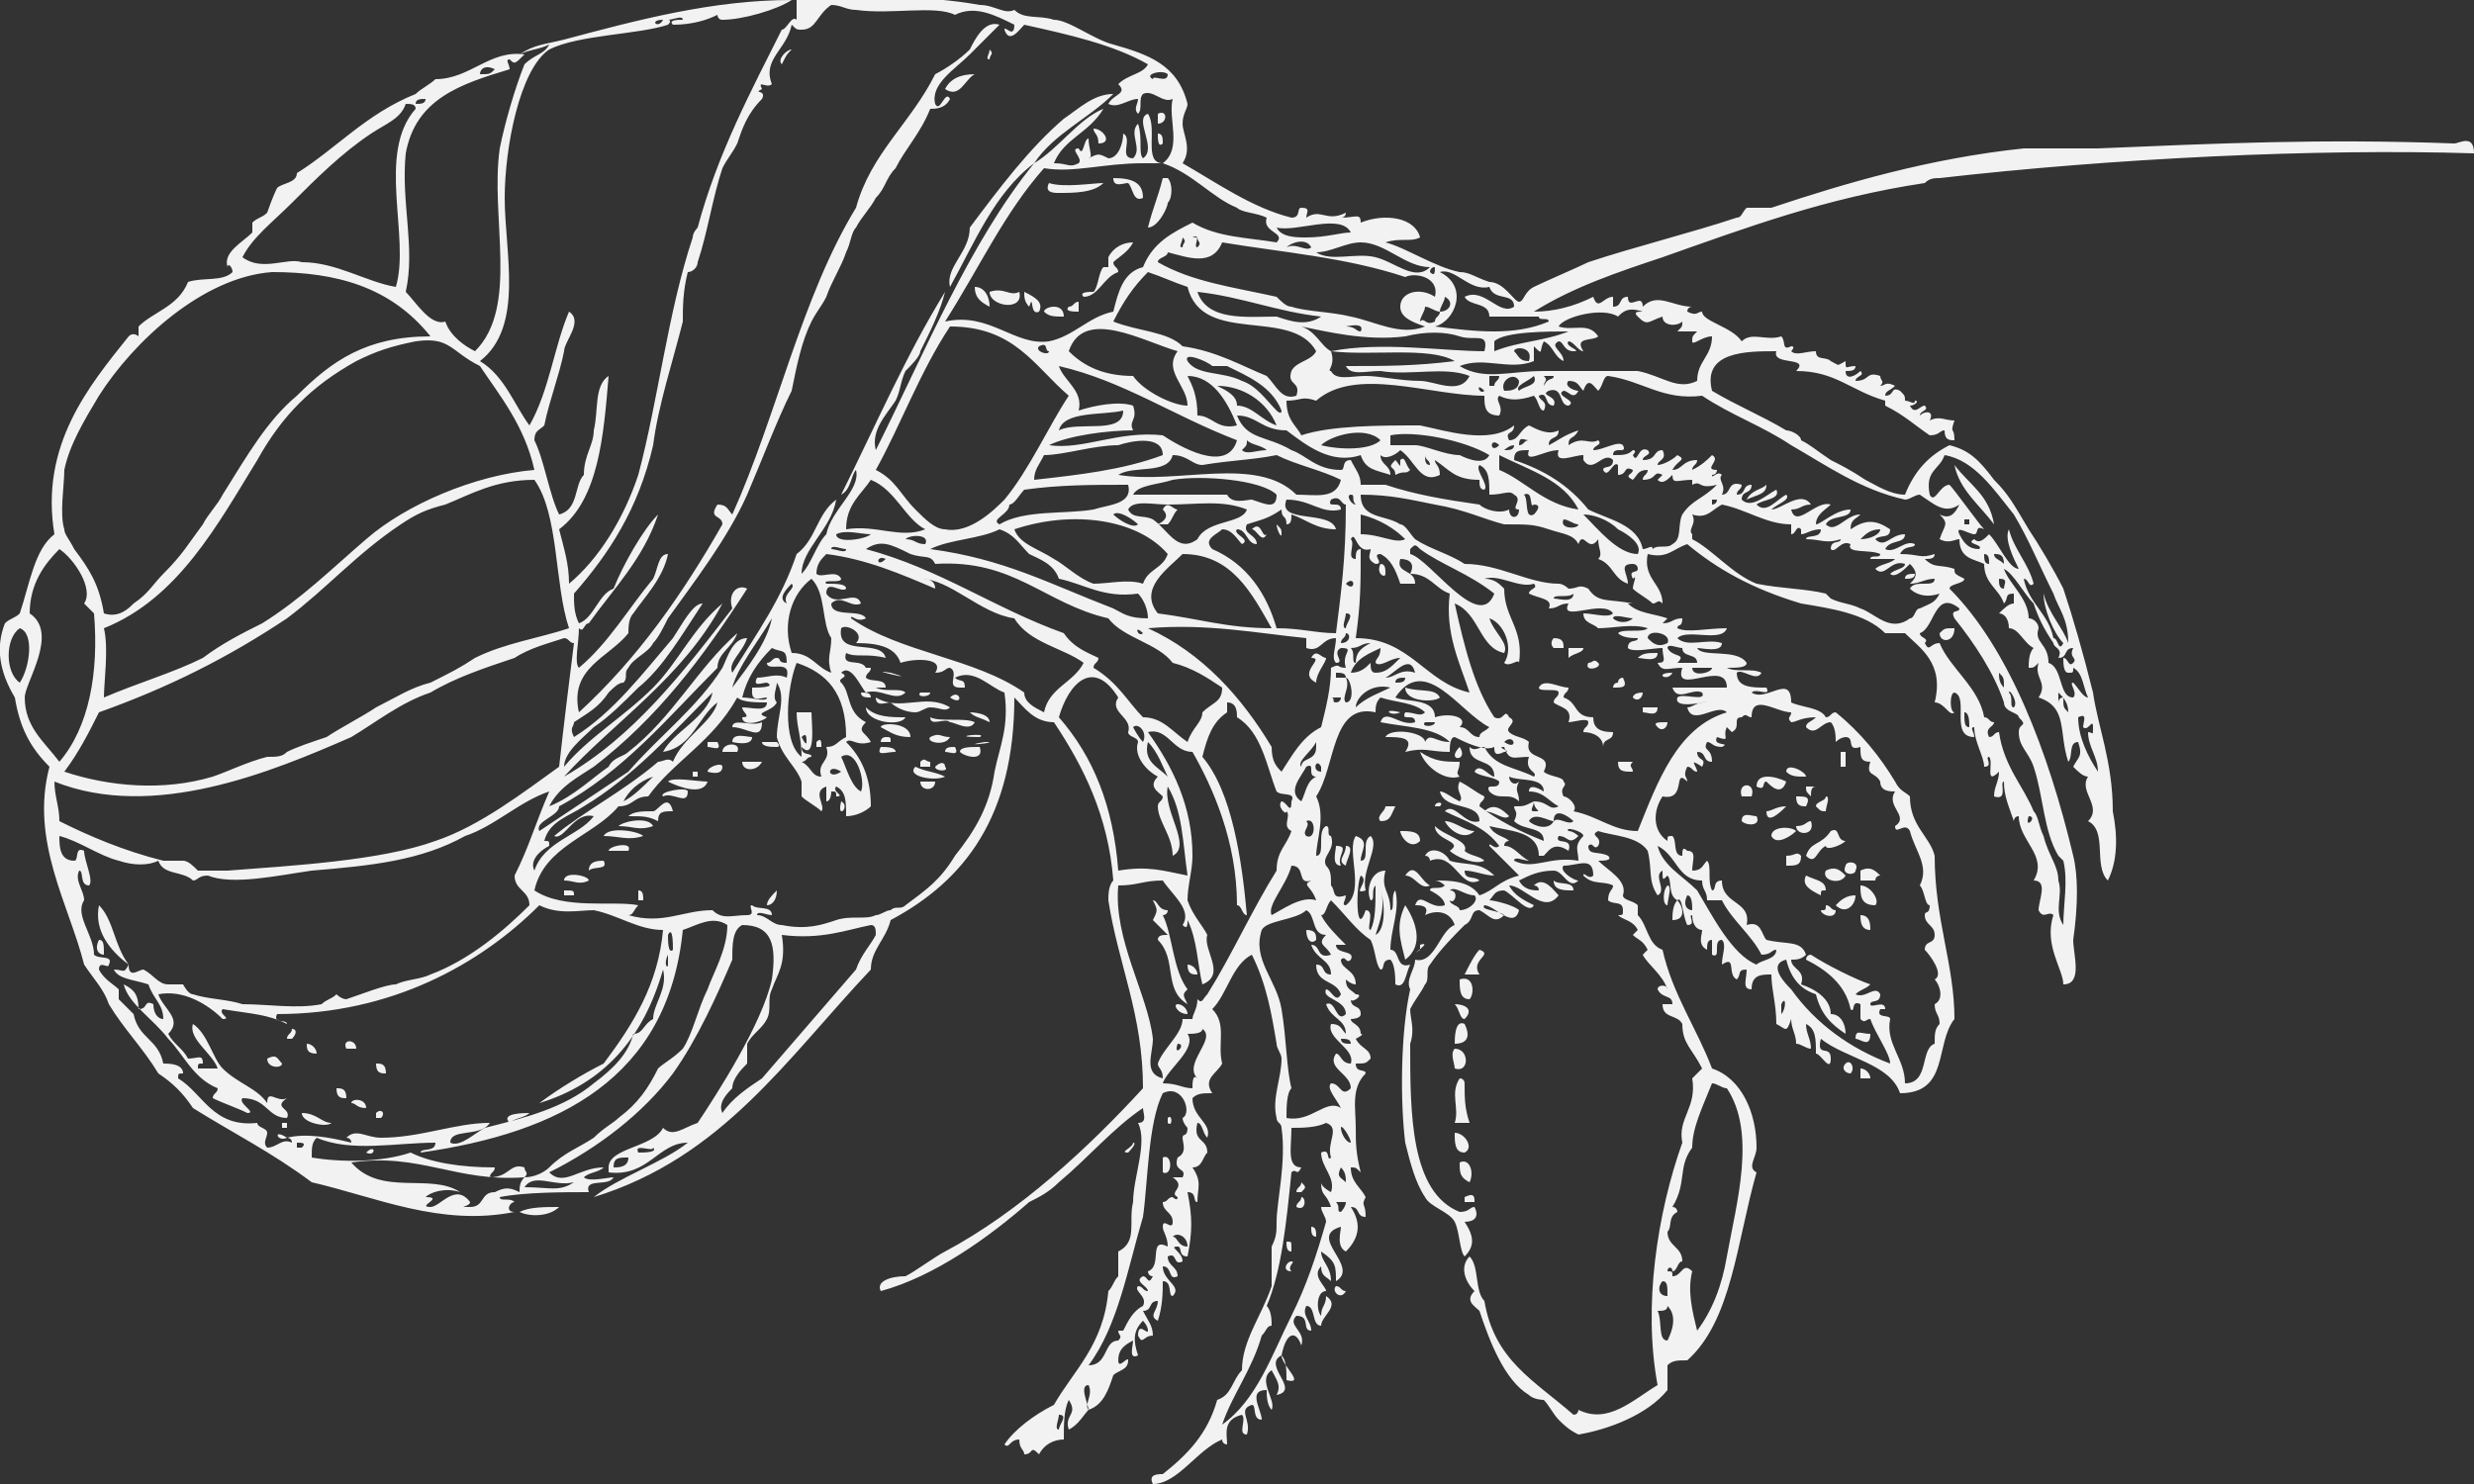 <?xml version="1.0" encoding="UTF-8"?> <!-- Creator: CorelDRAW X7 --> <svg xmlns="http://www.w3.org/2000/svg" xmlns:xlink="http://www.w3.org/1999/xlink" xml:space="preserve" width="500px" height="300px" version="1.1" style="shape-rendering:geometricPrecision; text-rendering:geometricPrecision; image-rendering:optimizeQuality; fill-rule:evenodd; clip-rule:evenodd" viewBox="0 0 500 300"><rect x="0" y="0" width="500" height="300" fill="#333333" stroke="none"/> <defs> <style type="text/css"> <![CDATA[ .str1 {stroke:black;stroke-width:0.9} .str0 {stroke:black;stroke-width:0.781} .fil4 {fill:none} .fil6 {fill:none;fill-rule:nonzero} .fil0 {fill:#239E46} .fil2 {fill:#3B5AA3} .fil7 {fill:#F2F2F2} .fil1 {fill:#F7F409} .fil3 {fill:white} .fil5 {fill:#009933;fill-rule:nonzero} ]]> </style> </defs> <symbol id="svg_349" viewBox="-421 -319 1341 938"> <rect class="fil0 str0" x="-420" y="-319" width="1341" height="937"></rect> <polygon class="fil1 str0" points="-314,149 250,511 817,149 247,-217 "></polygon> <circle class="fil2 str0" cx="256" cy="144" r="236"></circle> <path class="fil3 str0" d="M489 183c0,0 -81,-67 -191,-106 -110,-38 -249,-47 -253,-39 -8,16 -14,37 -14,37 0,0 110,-6 237,37 70,23 150,62 208,119 9,-23 13,-48 13,-48z"></path> <polygon class="fil3 str0" points="70,115 64,110 56,114 58,106 53,100 61,99 65,92 68,100 76,102 70,107 "></polygon> <polygon class="fil3 str0" points="177,164 169,160 163,164 164,156 158,151 166,150 169,142 173,149 180,150 175,156 "></polygon> <polygon class="fil3 str0" points="91,213 84,209 77,213 78,205 72,200 80,199 83,191 87,198 95,199 90,205 "></polygon> <polygon class="fil3 str0" points="56,230 51,228 46,231 47,226 43,222 48,221 50,216 53,221 58,221 54,225 "></polygon> <polygon class="fil3 str0" points="112,195 109,193 105,194 106,190 103,187 107,187 109,184 111,187 115,188 112,191 "></polygon> <polygon class="fil3 str0" points="137,228 133,226 128,228 129,223 126,219 131,219 133,215 135,219 140,220 136,223 "></polygon> <polygon class="fil3 str0" points="128,254 123,252 119,254 120,249 116,245 121,245 124,241 126,245 131,246 127,249 "></polygon> <polygon class="fil3 str0" points="177,281 170,278 164,282 165,275 160,270 167,269 170,263 173,269 180,270 175,275 "></polygon> <polygon class="fil3 str0" points="265,187 258,183 251,187 252,179 246,174 254,173 257,165 261,172 269,173 264,179 "></polygon> <polygon class="fil3 str0" points="322,152 316,149 310,152 311,146 306,141 313,140 316,134 319,140 326,141 321,145 "></polygon> <polygon class="fil3 str0" points="240,205 236,203 231,205 232,200 229,197 234,196 236,192 238,196 243,197 239,200 "></polygon> <polygon class="fil3 str0" points="286,209 282,207 278,209 279,204 275,202 280,201 281,197 284,201 288,201 285,204 "></polygon> <polygon class="fil3 str0" points="258,227 254,225 250,228 251,223 247,220 252,219 253,215 255,219 260,220 257,223 "></polygon> <polygon class="fil3 str0" points="270,263 263,259 256,263 257,255 252,250 259,249 263,241 266,248 274,249 269,255 "></polygon> <polygon class="fil3 str0" points="314,278 310,276 306,279 307,274 303,271 308,270 310,266 312,270 316,271 313,274 "></polygon> <polygon class="fil3 str0" points="352,275 348,273 344,276 344,271 341,268 345,267 347,263 349,267 354,268 351,271 "></polygon> <polygon class="fil3 str0" points="382,276 378,274 375,276 376,272 373,269 377,268 379,265 381,269 385,270 381,272 "></polygon> <polygon class="fil3 str0" points="402,277 398,275 394,277 395,273 393,270 397,269 399,266 400,270 404,271 401,273 "></polygon> <polygon class="fil3 str0" points="422,273 417,271 413,274 413,268 409,265 415,264 417,259 419,263 425,264 421,268 "></polygon> <polygon class="fil3 str0" points="263,329 260,328 257,329 257,326 255,324 258,323 260,320 261,323 265,323 262,326 "></polygon> <polygon class="fil3 str0" points="337,323 331,320 325,323 326,316 321,312 328,311 331,304 334,311 340,312 335,316 "></polygon> <polygon class="fil3 str0" points="380,322 376,320 373,321 374,318 371,314 375,314 377,311 379,315 382,315 379,318 "></polygon> <polygon class="fil3 str0" points="382,300 378,299 375,301 375,297 372,295 376,294 377,290 379,293 383,293 381,296 "></polygon> <polygon class="fil3 str0" points="432,251 428,249 424,252 424,247 421,244 426,243 427,239 429,243 434,244 431,247 "></polygon> <polygon class="fil3 str0" points="429,236 423,233 418,236 419,230 415,225 421,225 424,219 426,225 432,226 428,230 "></polygon> <polygon class="fil3 str0" points="458,228 454,226 450,229 451,224 447,221 452,220 453,216 455,220 460,221 457,224 "></polygon> <path class="fil4" d="M38 69c-44,12 202,-44 441,150"></path> <path class="fil5" d="M54 57c0,-4 2,-8 4,-10 3,-3 6,-4 10,-4 3,0 5,1 7,2 2,1 4,3 5,5 1,2 1,4 1,7 0,3 0,5 -1,7 -1,2 -3,4 -5,5 -2,1 -5,2 -7,2 -3,0 -5,-1 -7,-2 -2,-1 -4,-3 -5,-5 -1,-2 -2,-4 -2,-7zm4 0c0,3 1,6 3,8 2,2 4,3 7,3 3,0 5,-1 7,-3 2,-2 3,-5 3,-8 0,-2 -1,-4 -2,-6 0,-2 -2,-3 -3,-4 -2,-1 -3,-1 -5,-1 -3,0 -5,1 -7,3 -2,1 -3,4 -3,8z"></path> <path id="1" class="fil6 str1" d="M54 57c0,-4 2,-8 4,-10 3,-3 6,-4 10,-4 3,0 5,1 7,2 2,1 4,3 5,5 1,2 1,4 1,7 0,3 0,5 -1,7 -1,2 -3,4 -5,5 -2,1 -5,2 -7,2 -3,0 -5,-1 -7,-2 -2,-1 -4,-3 -5,-5 -1,-2 -2,-4 -2,-7zm4 0c0,3 1,6 3,8 2,2 4,3 7,3 3,0 5,-1 7,-3 2,-2 3,-5 3,-8 0,-2 -1,-4 -2,-6 0,-2 -2,-3 -3,-4 -2,-1 -3,-1 -5,-1 -3,0 -5,1 -7,3 -2,1 -3,4 -3,8z"></path> <path class="fil5" d="M88 70l1 -26 13 0c2,0 4,1 6,1 1,1 2,2 3,3 0,1 1,3 0,4 0,2 0,3 -2,5 -1,1 -3,2 -6,2 1,0 2,1 2,1 1,1 2,3 3,4l5 8 -5 -1 -3 -5c-1,-2 -2,-3 -3,-4 0,-1 -1,-2 -2,-2 0,0 -1,-1 -1,-1 -1,0 -1,0 -2,0l-5 0 0 12 -4 -1zm4 -14l8 0c2,0 4,0 5,0 0,-1 1,-1 2,-2 0,-1 1,-1 1,-2 0,-1 -1,-3 -2,-3 -1,-1 -2,-2 -4,-2l-9 0 -1 9z"></path> <path id="1" class="fil6 str1" d="M88 70l1 -26 13 0c2,0 4,1 6,1 1,1 2,2 3,3 0,1 1,3 0,4 0,2 0,3 -2,5 -1,1 -3,2 -6,2 1,0 2,1 2,1 1,1 2,3 3,4l5 8 -5 -1 -3 -5c-1,-2 -2,-3 -3,-4 0,-1 -1,-2 -2,-2 0,0 -1,-1 -1,-1 -1,0 -1,0 -2,0l-5 0 0 12 -4 -1zm4 -14l8 0c2,0 4,0 5,0 0,-1 1,-1 2,-2 0,-1 1,-1 1,-2 0,-1 -1,-3 -2,-3 -1,-1 -2,-2 -4,-2l-9 0 -1 9z"></path> <path class="fil5" d="M115 72l3 -27 9 1c3,0 4,1 5,1 2,0 3,1 4,2 2,2 3,3 3,5 1,2 1,4 1,7 -1,2 -1,3 -2,5 0,1 -1,3 -2,4 -1,1 -2,1 -3,2 -1,0 -2,1 -3,1 -2,0 -3,0 -5,0l-10 -1zm4 -3l6 1c2,0 3,0 5,0 1,-1 2,-1 2,-2 1,0 2,-1 3,-3 0,-1 1,-3 1,-5 0,-3 0,-5 -1,-6 -1,-2 -2,-3 -3,-4 -1,0 -3,-1 -5,-1l-6 0 -2 20z"></path> <path id="1" class="fil6 str1" d="M115 72l3 -27 9 1c3,0 4,1 5,1 2,0 3,1 4,2 2,2 3,3 3,5 1,2 1,4 1,7 -1,2 -1,3 -2,5 0,1 -1,3 -2,4 -1,1 -2,1 -3,2 -1,0 -2,1 -3,1 -2,0 -3,0 -5,0l-10 -1zm4 -3l6 1c2,0 3,0 5,0 1,-1 2,-1 2,-2 1,0 2,-1 3,-3 0,-1 1,-3 1,-5 0,-3 0,-5 -1,-6 -1,-2 -2,-3 -3,-4 -1,0 -3,-1 -5,-1l-6 0 -2 20z"></path> <polygon class="fil5" points="146,75 150,48 170,51 170,54 153,52 152,60 167,62 167,66 152,63 150,72 167,75 167,78 "></polygon> <polygon id="1" class="fil6 str1" points="146,75 150,48 170,51 170,54 153,52 152,60 167,62 167,66 152,63 150,72 167,75 167,78 "></polygon> <path class="fil5" d="M170 78l4 -26 6 1 3 20c0,2 0,3 1,4 0,-1 1,-2 2,-4l10 -17 5 1 -5 26 -4 0 5 -22 -13 20 -3 0 -4 -24 -4 22 -3 -1z"></path> <path id="1" class="fil6 str1" d="M170 78l4 -26 6 1 3 20c0,2 0,3 1,4 0,-1 1,-2 2,-4l10 -17 5 1 -5 26 -4 0 5 -22 -13 20 -3 0 -4 -24 -4 22 -3 -1z"></path> <path class="fil5" d="M255 98l8 -25 10 3c2,1 3,1 4,2 1,0 2,1 3,2 1,1 1,2 2,3 0,1 0,3 -1,4 0,2 -2,4 -4,5 -2,1 -5,1 -8,-1l-7 -2 -4 11 -3 -2zm8 -12l7 2c2,1 4,1 5,1 1,-1 2,-2 3,-3 0,-1 0,-2 0,-3 -1,-1 -1,-2 -2,-2 -1,-1 -2,-1 -3,-2l-7 -2 -3 9z"></path> <path id="1" class="fil6 str1" d="M255 98l8 -25 10 3c2,1 3,1 4,2 1,0 2,1 3,2 1,1 1,2 2,3 0,1 0,3 -1,4 0,2 -2,4 -4,5 -2,1 -5,1 -8,-1l-7 -2 -4 11 -3 -2zm8 -12l7 2c2,1 4,1 5,1 1,-1 2,-2 3,-3 0,-1 0,-2 0,-3 -1,-1 -1,-2 -2,-2 -1,-1 -2,-1 -3,-2l-7 -2 -3 9z"></path> <path class="fil5" d="M278 106l9 -25 12 4c2,1 4,2 5,3 1,1 2,2 2,3 0,2 0,3 0,4 -1,2 -2,4 -4,4 -1,1 -4,1 -6,1 1,0 1,1 1,2 1,1 2,2 2,4l2 9 -4 -2 -2 -7c0,-1 -1,-3 -1,-4 0,-1 -1,-2 -1,-2 -1,-1 -1,-1 -2,-2 0,0 -1,0 -1,0l-5 -2 -4 11 -3 -1zm9 -13l7 3c2,1 3,1 4,1 1,0 2,0 3,-1 0,0 1,-1 1,-2 1,-1 0,-2 0,-3 -1,-1 -2,-2 -4,-3l-8 -3 -3 8z"></path> <path id="1" class="fil6 str1" d="M278 106l9 -25 12 4c2,1 4,2 5,3 1,1 2,2 2,3 0,2 0,3 0,4 -1,2 -2,4 -4,4 -1,1 -4,1 -6,1 1,0 1,1 1,2 1,1 2,2 2,4l2 9 -4 -2 -2 -7c0,-1 -1,-3 -1,-4 0,-1 -1,-2 -1,-2 -1,-1 -1,-1 -2,-2 0,0 -1,0 -1,0l-5 -2 -4 11 -3 -1zm9 -13l7 3c2,1 3,1 4,1 1,0 2,0 3,-1 0,0 1,-1 1,-2 1,-1 0,-2 0,-3 -1,-1 -2,-2 -4,-3l-8 -3 -3 8z"></path> <path class="fil5" d="M307 103c2,-4 5,-7 8,-8 3,-2 7,-1 10,0 3,1 5,3 6,4 1,2 2,4 3,7 0,2 -1,5 -2,7 -1,3 -2,5 -4,6 -2,2 -4,3 -7,3 -2,0 -4,0 -7,-1 -2,-1 -4,-3 -5,-5 -2,-2 -3,-4 -3,-6 0,-3 0,-5 1,-7zm4 2c-1,2 -2,5 -1,8 1,2 3,4 6,5 2,1 5,1 7,0 2,-1 4,-3 6,-6 1,-2 1,-4 1,-6 0,-2 -1,-4 -2,-5 -1,-1 -2,-2 -4,-3 -2,-1 -5,-1 -7,0 -3,1 -5,3 -6,7z"></path> <path id="1" class="fil6 str1" d="M307 103c2,-4 5,-7 8,-8 3,-2 7,-1 10,0 3,1 5,3 6,4 1,2 2,4 3,7 0,2 -1,5 -2,7 -1,3 -2,5 -4,6 -2,2 -4,3 -7,3 -2,0 -4,0 -7,-1 -2,-1 -4,-3 -5,-5 -2,-2 -3,-4 -3,-6 0,-3 0,-5 1,-7zm4 2c-1,2 -2,5 -1,8 1,2 3,4 6,5 2,1 5,1 7,0 2,-1 4,-3 6,-6 1,-2 1,-4 1,-6 0,-2 -1,-4 -2,-5 -1,-1 -2,-2 -4,-3 -2,-1 -5,-1 -7,0 -3,1 -5,3 -6,7z"></path> <path class="fil5" d="M350 124l1 -2 11 5 -5 9c-2,0 -4,0 -6,0 -2,0 -4,-1 -6,-2 -2,-1 -5,-2 -6,-4 -2,-2 -2,-5 -3,-7 0,-2 1,-5 2,-7 1,-3 3,-5 5,-6 2,-2 4,-2 6,-3 3,0 5,1 8,2 2,1 3,2 4,3 2,2 2,3 3,4 0,2 0,4 0,5l-4 0c0,-2 0,-3 0,-4 0,-1 -1,-2 -1,-3 -1,-1 -2,-1 -4,-2 -1,-1 -3,-1 -4,-1 -1,0 -2,0 -3,0 -1,1 -2,1 -3,2 -2,1 -3,2 -3,4 -2,2 -2,4 -2,6 0,2 1,4 2,5 1,2 3,3 4,3 2,1 3,2 5,2 1,0 3,0 4,-1l2 -4 -7 -4z"></path> <path id="1" class="fil6 str1" d="M350 124l1 -2 11 5 -5 9c-2,0 -4,0 -6,0 -2,0 -4,-1 -6,-2 -2,-1 -5,-2 -6,-4 -2,-2 -2,-5 -3,-7 0,-2 1,-5 2,-7 1,-3 3,-5 5,-6 2,-2 4,-2 6,-3 3,0 5,1 8,2 2,1 3,2 4,3 2,2 2,3 3,4 0,2 0,4 0,5l-4 0c0,-2 0,-3 0,-4 0,-1 -1,-2 -1,-3 -1,-1 -2,-1 -4,-2 -1,-1 -3,-1 -4,-1 -1,0 -2,0 -3,0 -1,1 -2,1 -3,2 -2,1 -3,2 -3,4 -2,2 -2,4 -2,6 0,2 1,4 2,5 1,2 3,3 4,3 2,1 3,2 5,2 1,0 3,0 4,-1l2 -4 -7 -4z"></path> <path class="fil5" d="M360 141l12 -24 11 6c2,1 4,2 5,3 1,2 1,3 2,4 0,2 -1,3 -1,4 -1,2 -3,3 -4,4 -2,0 -4,0 -7,-1 1,1 1,2 2,2 0,2 0,3 1,5l0 9 -4 -3 0 -6c0,-2 -1,-4 -1,-5 0,-1 0,-2 -1,-2 0,-1 0,-1 -1,-2 0,0 -1,0 -2,-1l-4 -2 -5 11 -3 -2zm10 -11l7 3c2,1 3,2 4,2 1,0 2,0 2,-1 1,0 2,-1 2,-1 1,-2 1,-3 0,-4 0,-1 -1,-2 -3,-3l-8 -4 -4 8z"></path> <path id="1" class="fil6 str1" d="M360 141l12 -24 11 6c2,1 4,2 5,3 1,2 1,3 2,4 0,2 -1,3 -1,4 -1,2 -3,3 -4,4 -2,0 -4,0 -7,-1 1,1 1,2 2,2 0,2 0,3 1,5l0 9 -4 -3 0 -6c0,-2 -1,-4 -1,-5 0,-1 0,-2 -1,-2 0,-1 0,-1 -1,-2 0,0 -1,0 -2,-1l-4 -2 -5 11 -3 -2zm10 -11l7 3c2,1 3,2 4,2 1,0 2,0 2,-1 1,0 2,-1 2,-1 1,-2 1,-3 0,-4 0,-1 -1,-2 -3,-3l-8 -4 -4 8z"></path> <polygon class="fil5" points="383,154 397,131 415,141 413,144 399,135 394,142 408,150 406,153 393,145 388,153 403,162 402,164 "></polygon> <polygon id="1" class="fil6 str1" points="383,154 397,131 415,141 413,144 399,135 394,142 408,150 406,153 393,145 388,153 403,162 402,164 "></polygon> <path class="fil5" d="M407 158l3 1c0,2 0,3 0,4 0,1 0,2 1,3 1,1 2,2 3,3 1,1 3,1 4,2 1,0 2,0 3,0 1,-1 1,-1 2,-2 0,-1 0,-1 0,-2 0,-1 0,-2 -1,-3 -1,-1 -2,-2 -4,-4 -2,-2 -3,-3 -3,-4 -1,-1 -2,-3 -2,-4 0,-1 1,-2 1,-3 1,-1 2,-2 3,-3 2,0 3,0 5,0 1,0 3,1 5,2 1,1 3,2 4,4 1,1 1,3 1,4 0,2 0,3 -1,4l-3 -1c1,-2 1,-3 1,-5 -1,-1 -2,-2 -4,-3 -2,-2 -3,-2 -5,-2 -1,0 -2,1 -3,2 0,0 0,1 0,2 0,1 2,3 4,5 2,2 3,4 4,5 1,1 2,3 2,4 0,1 0,2 -1,4 -1,1 -2,2 -3,2 -2,1 -3,1 -5,1 -2,0 -4,-1 -5,-2 -2,-1 -4,-3 -5,-4 -1,-2 -2,-3 -2,-5 0,-2 0,-4 1,-5z"></path> <path id="1" class="fil6 str1" d="M407 158l3 1c0,2 0,3 0,4 0,1 0,2 1,3 1,1 2,2 3,3 1,1 3,1 4,2 1,0 2,0 3,0 1,-1 1,-1 2,-2 0,-1 0,-1 0,-2 0,-1 0,-2 -1,-3 -1,-1 -2,-2 -4,-4 -2,-2 -3,-3 -3,-4 -1,-1 -2,-3 -2,-4 0,-1 1,-2 1,-3 1,-1 2,-2 3,-3 2,0 3,0 5,0 1,0 3,1 5,2 1,1 3,2 4,4 1,1 1,3 1,4 0,2 0,3 -1,4l-3 -1c1,-2 1,-3 1,-5 -1,-1 -2,-2 -4,-3 -2,-2 -3,-2 -5,-2 -1,0 -2,1 -3,2 0,0 0,1 0,2 0,1 2,3 4,5 2,2 3,4 4,5 1,1 2,3 2,4 0,1 0,2 -1,4 -1,1 -2,2 -3,2 -2,1 -3,1 -5,1 -2,0 -4,-1 -5,-2 -2,-1 -4,-3 -5,-4 -1,-2 -2,-3 -2,-5 0,-2 0,-4 1,-5z"></path> <path class="fil5" d="M427 170l3 2c-1,1 -1,2 -1,3 0,1 0,2 1,3 1,2 2,3 3,4 1,0 2,1 4,1 1,0 2,0 2,0 1,0 2,-1 2,-1 1,-1 1,-2 1,-3 0,0 0,-1 -1,-2 -1,-1 -2,-2 -4,-4 -1,-2 -3,-4 -3,-5 -1,-1 -1,-2 -1,-3 0,-2 0,-3 1,-4 1,-1 2,-2 3,-2 1,-1 3,-1 4,0 2,0 4,1 5,2 2,1 3,2 4,4 1,1 2,3 2,4 0,2 -1,3 -2,4l-3 -1c1,-2 1,-3 1,-5 -1,-1 -2,-2 -4,-4 -1,-1 -3,-1 -4,-1 -2,0 -3,0 -3,1 -1,1 -1,2 -1,3 1,1 2,2 4,4 2,3 4,4 4,5 1,2 2,3 2,5 0,1 -1,2 -1,3 -1,2 -2,3 -4,3 -1,1 -3,1 -4,0 -2,0 -4,-1 -6,-2 -2,-1 -3,-3 -4,-4 -1,-2 -2,-3 -2,-5 0,-2 1,-3 2,-5z"></path> <path id="1" class="fil6 str1" d="M427 170l3 2c-1,1 -1,2 -1,3 0,1 0,2 1,3 1,2 2,3 3,4 1,0 2,1 4,1 1,0 2,0 2,0 1,0 2,-1 2,-1 1,-1 1,-2 1,-3 0,0 0,-1 -1,-2 -1,-1 -2,-2 -4,-4 -1,-2 -3,-4 -3,-5 -1,-1 -1,-2 -1,-3 0,-2 0,-3 1,-4 1,-1 2,-2 3,-2 1,-1 3,-1 4,0 2,0 4,1 5,2 2,1 3,2 4,4 1,1 2,3 2,4 0,2 -1,3 -2,4l-3 -1c1,-2 1,-3 1,-5 -1,-1 -2,-2 -4,-4 -1,-1 -3,-1 -4,-1 -2,0 -3,0 -3,1 -1,1 -1,2 -1,3 1,1 2,2 4,4 2,3 4,4 4,5 1,2 2,3 2,5 0,1 -1,2 -1,3 -1,2 -2,3 -4,3 -1,1 -3,1 -4,0 -2,0 -4,-1 -6,-2 -2,-1 -3,-3 -4,-4 -1,-2 -2,-3 -2,-5 0,-2 1,-3 2,-5z"></path> <path class="fil5" d="M448 179c3,-3 6,-5 9,-6 4,0 7,0 11,3 2,1 3,3 4,5 1,3 1,5 1,7 0,3 -1,5 -3,7 -1,2 -3,4 -6,5 -2,1 -4,1 -6,1 -3,0 -5,-1 -7,-3 -2,-1 -4,-3 -5,-6 -1,-2 -1,-4 0,-6 0,-3 1,-5 2,-7zm3 3c-2,2 -2,5 -2,7 0,3 2,5 4,7 2,1 5,2 7,2 3,-1 5,-2 7,-5 1,-2 2,-4 2,-6 1,-1 1,-3 0,-5 -1,-1 -2,-3 -3,-4 -2,-1 -5,-2 -7,-2 -3,1 -5,2 -8,6z"></path> <path id="1" class="fil6 str1" d="M448 179c3,-3 6,-5 9,-6 4,0 7,0 11,3 2,1 3,3 4,5 1,3 1,5 1,7 0,3 -1,5 -3,7 -1,2 -3,4 -6,5 -2,1 -4,1 -6,1 -3,0 -5,-1 -7,-3 -2,-1 -4,-3 -5,-6 -1,-2 -1,-4 0,-6 0,-3 1,-5 2,-7zm3 3c-2,2 -2,5 -2,7 0,3 2,5 4,7 2,1 5,2 7,2 3,-1 5,-2 7,-5 1,-2 2,-4 2,-6 1,-1 1,-3 0,-5 -1,-1 -2,-3 -3,-4 -2,-1 -5,-2 -7,-2 -3,1 -5,2 -8,6z"></path> <polygon class="fil3 str0" points="344,77 338,74 332,77 333,71 328,66 335,65 338,59 341,65 348,66 343,70 "></polygon> <line class="fil4" x1="212" y1="80" x2="237" y2="86"></line> <polygon id="svg_347" class="fil5" points="223,83 227,64 241,68 241,70 229,67 228,73 239,75 238,78 227,75 226,81 238,84 237,86 "></polygon> <polygon id="1" class="fil6 str1" points="223,83 227,64 241,68 241,70 229,67 228,73 239,75 238,78 227,75 226,81 238,84 237,86 "></polygon> </symbol> <g id="Layer_x0020_1">  <g id="_2286747978592"> <path class="fil7" d="M200 10c1,1 0,1 0,2 -1,0 0,-1 0,-2z"></path> <path class="fil7" d="M197 15c-2,1 -3,5 -6,3 1,-2 3,-3 6,-3z"></path> <path class="fil7" d="M234 23c2,-1 2,2 0,2l0 -2z"></path> <path class="fil7" d="M221 26c2,0 4,3 1,3 0,-2 -1,-2 -1,-3z"></path> <path class="fil7" d="M234 27c1,0 1,1 1,2 -1,1 -1,-1 -1,-2z"></path> <path class="fil7" d="M225 36c4,0 6,1 6,4 -2,1 -2,-2 -3,-3 -1,0 -3,1 -3,-1z"></path> <path class="fil7" d="M235 36l1 0c1,1 1,4 0,5 0,1 -2,5 -4,5 1,-4 2,-6 3,-10l0 0z"></path> <path class="fil7" d="M212 37c3,1 9,0 11,0 -2,2 -6,2 -9,2 -1,0 -3,0 -2,-2z"></path> <path class="fil7" d="M229 49c-1,2 -3,3 -4,4 0,1 1,1 1,2 -3,1 -4,5 -7,5 -1,-1 1,-1 2,-1 1,-1 1,-4 2,-5 0,0 1,0 1,0 0,-1 0,-2 0,-2 1,-2 3,-3 5,-3l0 0z"></path> <path class="fil7" d="M197 58c2,0 3,2 3,4 -2,-1 -3,-2 -3,-4z"></path> <path class="fil7" d="M200 59c3,-1 4,1 6,0 1,4 -6,3 -6,0z"></path> <path class="fil7" d="M207 59c2,1 4,2 3,4 -2,1 -1,-4 -2,-1 -1,-1 -1,-2 -1,-3z"></path> <path class="fil7" d="M218 61l0 2c-1,0 -3,0 -2,-1 1,0 1,-1 2,-1z"></path> <path class="fil7" d="M215 64c-2,0 -3,0 -4,-1 0,-1 4,-2 4,1z"></path> <path class="fil7" d="M283 93c1,-1 1,1 2,2 -1,1 -1,0 -3,1 0,-2 -2,-1 0,-3 1,1 1,2 1,0z"></path> <path class="fil7" d="M395 94c3,4 7,6 8,12 -3,-4 -7,-7 -8,-12z"></path> <path class="fil7" d="M357 98c0,2 -2,2 -4,3 1,-2 3,-2 4,-3z"></path> <path class="fil7" d="M234 106c2,-1 2,-2 1,-3 1,-2 2,0 3,0 -1,1 -1,2 -2,3l-2 0z"></path> <path class="fil7" d="M253 107c2,-2 2,2 3,1 -1,2 -2,-1 -3,-1z"></path> <path class="fil7" d="M279 114c1,0 1,1 1,2 0,1 -2,0 -1,-2z"></path> <path class="fil7" d="M387 116c0,1 -1,1 -2,1 0,-1 1,-1 2,-1z"></path> <path class="fil7" d="M395 127c0,3 -3,3 -3,1 1,-1 1,-1 3,-1z"></path> <path class="fil7" d="M314 129c2,0 2,1 2,2l-2 0c-1,-1 0,-2 0,-2l0 0z"></path> <path class="fil7" d="M317 131l3 0c0,1 -2,1 -3,2l0 -2z"></path> <path class="fil7" d="M265 133c1,-2 2,0 3,0 0,1 -2,3 -2,5 -4,-2 2,-5 -1,-5z"></path> <path class="fil7" d="M335 132c0,2 -3,1 -4,1 1,-1 2,-1 4,-1z"></path> <path class="fil7" d="M323 134c1,1 -3,2 -2,0 1,0 1,-1 2,0z"></path> <path class="fil7" d="M338 136c-1,2 -4,0 0,0z"></path> <path class="fil7" d="M327 138c0,-1 1,-1 1,-1 1,2 0,2 -2,2 0,0 0,-1 1,-1 0,0 0,0 0,0z"></path> <path class="fil7" d="M317 139c0,1 -1,1 -1,2 3,1 2,4 6,4 0,2 1,3 4,3 0,2 -2,1 -2,3 0,-2 -2,-3 -4,-3 0,-1 1,-1 1,-2 0,-1 -3,0 -4,0 1,-3 -2,-3 -3,-4 0,-1 1,-1 1,-2 0,-1 -4,0 -4,-1 1,-2 4,0 6,0l0 0z"></path> <path class="fil7" d="M284 139c3,1 6,0 7,2 -1,1 -7,1 -7,-2z"></path> <path class="fil7" d="M176 141c-1,0 -2,0 -2,-1 1,0 2,0 2,1z"></path> <path class="fil7" d="M186 140c1,0 2,0 2,0 0,1 -3,1 -2,0z"></path> <path class="fil7" d="M332 140c0,1 -1,2 -2,1 0,0 0,-1 2,-1z"></path> <path class="fil7" d="M192 141c2,-2 3,2 0,0z"></path> <path class="fil7" d="M177 141c5,3 10,-1 15,2 -1,1 -2,0 -4,0 -1,0 -2,1 -3,1 -2,0 -4,-1 -5,-2 -1,0 -3,1 -3,-1l0 0z"></path> <path class="fil7" d="M175 143c2,2 5,2 8,2 -1,2 -8,1 -8,-2z"></path> <path class="fil7" d="M332 143l3 0c0,2 -2,1 -3,1l0 -1z"></path> <path class="fil7" d="M283 144c-2,1 -4,-1 0,0z"></path> <path class="fil7" d="M188 145c2,1 7,0 9,1 -1,2 -4,0 -5,0 -1,-1 -4,1 -4,-1l0 0z"></path> <path class="fil7" d="M337 146c0,1 -1,2 -2,1 -1,-1 0,-1 2,-1z"></path> <path class="fil7" d="M154 146c0,4 -3,1 -6,1 0,-2 4,0 6,-1z"></path> <path class="fil7" d="M184 149c-3,0 -4,-1 -6,-2 0,-1 6,-1 6,2z"></path> <path class="fil7" d="M179 149c1,0 1,0 1,1l-2 0c0,-1 1,-1 1,-1l0 0z"></path> <path class="fil7" d="M188 149c2,-1 2,0 4,0 -1,2 -5,1 -4,0z"></path> <path class="fil7" d="M148 150c0,-2 3,-1 4,-1 0,2 -4,1 -4,1z"></path> <path class="fil7" d="M157 150c1,1 0,1 0,1 -1,0 -3,0 -3,-1l3 0z"></path> <path class="fil7" d="M165 150c1,-1 1,0 1,1 -1,0 -1,0 -1,0l0 -1z"></path> <path class="fil7" d="M199 150c4,0 -6,1 0,0z"></path> <path class="fil7" d="M143 150l2 0c1,2 -1,1 -2,1l0 -1z"></path> <path class="fil7" d="M149 152c-1,0 -2,0 -3,0 0,-2 4,-2 3,0z"></path> <path class="fil7" d="M178 151c1,0 3,0 3,1 -2,0 -4,1 -3,-1z"></path> <path class="fil7" d="M193 151c1,2 -1,1 -2,1 0,-1 1,-1 2,-1z"></path> <path class="fil7" d="M198 151c1,3 -3,2 -4,1 0,-1 2,-1 4,-1z"></path> <path class="fil7" d="M295 151c2,3 -3,3 0,0z"></path> <path class="fil7" d="M287 152c3,2 5,2 8,2 0,2 -1,2 0,3 -3,1 -7,-2 -8,-5z"></path> <polygon class="fil7" points="372,152 373,152 373,155 372,155 "></polygon> <path class="fil7" d="M186 155l0 -1c1,-1 1,0 2,0l0 1 -2 0z"></path> <path class="fil7" d="M150 154l4 0c-1,2 -4,2 -4,0z"></path> <path class="fil7" d="M189 155c1,-1 2,-1 2,0 1,1 -2,1 -2,0z"></path> <path class="fil7" d="M327 154l3 0c-1,1 0,1 0,2 -2,0 -3,0 -3,-2z"></path> <path class="fil7" d="M146 155c0,2 -3,1 -3,1 0,-1 3,-2 3,-1z"></path> <path class="fil7" d="M191 157c-2,1 -8,0 -6,-2 2,1 4,1 6,2z"></path> <path class="fil7" d="M365 157c-2,0 -3,0 -4,-1 0,-2 4,0 4,1z"></path> <polygon class="fil7" points="140,156 141,156 141,157 140,157 "></polygon> <path class="fil7" d="M361 158c-1,3 -3,1 -4,0 -1,0 0,2 -2,1 0,-3 4,-2 6,-1l0 0z"></path> <path class="fil7" d="M143 158c-1,3 -6,1 -8,0 1,-1 6,0 8,0z"></path> <path class="fil7" d="M186 158c1,0 2,0 3,0 0,2 -3,2 -3,0z"></path> <path class="fil7" d="M354 161l-2 0c-1,-3 3,-3 2,0z"></path> <path class="fil7" d="M365 159l2 0c-1,0 -1,1 -1,2 -1,-1 -1,-1 -1,-2z"></path> <path class="fil7" d="M139 160c0,3 -3,0 -5,1 -1,-1 5,-2 5,-1z"></path> <path class="fil7" d="M363 161c2,0 3,0 2,2 -1,0 -2,0 -2,-2z"></path> <path class="fil7" d="M369 161c1,0 0,2 0,3 -1,0 -1,0 -2,-1 0,-1 2,-1 2,-2z"></path> <path class="fil7" d="M136 164c-2,0 -3,0 -3,2 -2,-1 -3,-1 -6,-1 1,-1 3,-1 5,-1 1,0 3,-4 4,0z"></path> <path class="fil7" d="M170 162c2,1 -1,4 0,0z"></path> <path class="fil7" d="M290 163c0,-1 2,-1 1,0l-1 0c0,0 0,0 0,0l0 0z"></path> <path class="fil7" d="M280 163c1,0 1,0 2,0 -1,2 -1,3 -3,3 -1,-1 1,-2 1,-3z"></path> <path class="fil7" d="M361 163c-1,1 -4,4 -4,1 1,0 2,-1 4,-1z"></path> <path class="fil7" d="M300 164c2,-2 4,0 5,1 -1,1 -3,-1 -5,-1z"></path> <path class="fil7" d="M355 165c1,2 -2,2 -3,1 0,-2 2,-1 3,-1z"></path> <path class="fil7" d="M125 167c1,-1 6,-2 7,0 -3,1 -4,0 -7,0z"></path> <path class="fil7" d="M292 166c2,0 4,2 6,2 -2,2 -5,0 -6,-2z"></path> <path class="fil7" d="M366 166c1,3 -3,3 -3,1 2,0 2,-1 3,-1z"></path> <path class="fil7" d="M290 167c2,2 7,3 6,5 1,1 3,1 4,2 -2,1 -6,-1 -7,-2 3,-2 -3,-2 -3,-5l0 0z"></path> <path class="fil7" d="M363 168c-1,1 -4,3 -5,1 0,-2 4,-2 5,-1z"></path> <path class="fil7" d="M130 169c-3,1 -5,0 -8,0 1,-2 7,-1 8,0z"></path> <path class="fil7" d="M283 168c2,0 4,0 4,2 -2,2 -4,-1 -4,-2z"></path> <path class="fil7" d="M370 168c2,-1 1,2 3,2 -1,1 -4,2 -4,1 -2,1 -2,4 -4,2 1,-3 3,-2 5,-5z"></path> <path class="fil7" d="M123 172c0,-1 5,-2 4,0 -1,0 -3,0 -4,0z"></path> <path class="fil7" d="M270 171c3,0 0,2 1,4 -2,0 -1,-3 -1,-4z"></path> <path class="fil7" d="M272 171c2,0 0,3 0,4 -2,-1 0,-2 0,-4z"></path> <path class="fil7" d="M289 174c0,0 0,-1 -1,-1 1,-2 4,-1 5,1 3,1 6,0 9,3 -2,0 -4,-1 -6,-1 0,2 2,1 3,2 -4,2 -5,-6 -10,-4z"></path> <path class="fil7" d="M364 173c0,2 -1,2 -3,2l0 -2c2,0 2,-1 3,0z"></path> <path class="fil7" d="M122 174c1,2 -2,1 -3,2 0,-2 2,-2 3,-2z"></path> <path class="fil7" d="M375 176c0,1 -3,1 -2,-1 0,-1 3,-1 2,1z"></path> <path class="fil7" d="M369 176c2,-1 3,0 4,1 -1,2 -5,1 -4,-1z"></path> <path class="fil7" d="M380 177c-1,0 -1,1 -1,1 -1,0 -2,0 -3,0l0 -2c2,-1 3,0 4,1z"></path> <path class="fil7" d="M289 179c-2,1 -3,-2 -5,-2 2,-3 3,1 5,2z"></path> <path class="fil7" d="M119 178c-2,1 -3,0 -5,0 0,-2 5,-1 5,0z"></path> <path class="fil7" d="M365 177c2,1 4,1 4,3 -1,0 -1,0 -1,1 -2,-1 -4,-2 -3,-4z"></path> <path class="fil7" d="M318 180c-2,0 -4,0 -4,-2 1,1 4,0 4,2z"></path> <path class="fil7" d="M337 179c1,0 0,3 0,4 -1,0 -1,-3 0,-4z"></path> <path class="fil7" d="M376 179c2,0 4,3 3,4 -3,0 -3,-2 -3,-4z"></path> <path class="fil7" d="M114 180c2,0 2,0 2,1l-2 0 0 -1z"></path> <path class="fil7" d="M129 180c1,0 1,1 1,2l-1 0 0 -2z"></path> <path class="fil7" d="M157 180c0,2 -1,3 -2,3 0,-1 1,-2 2,-3z"></path> <path class="fil7" d="M375 181c0,2 -2,4 -4,2 1,-1 2,-2 4,-2z"></path> <path class="fil7" d="M339 182c1,1 2,4 -1,4 0,-1 0,-3 1,-4z"></path> <path class="fil7" d="M20 183c3,3 3,8 6,12 -4,-3 -7,-7 -6,-12z"></path> <path class="fil7" d="M369 183c1,0 1,1 2,1 0,2 -3,1 -3,0 1,0 1,0 1,-1z"></path> <path class="fil7" d="M376 185c2,0 2,2 2,3 -2,0 -2,-2 -2,-3z"></path> <path class="fil7" d="M264 188c2,0 2,1 2,2 -1,1 -2,0 -2,-2z"></path> <path class="fil7" d="M20 190c1,0 1,1 1,3 -1,0 -2,-1 -1,-3z"></path> <path class="fil7" d="M287 192c0,-1 0,-1 0,-1 3,-1 -3,3 0,1z"></path> <path class="fil7" d="M299 192c3,1 -2,2 0,5l-3 0c1,-2 2,-4 3,-5z"></path> <path class="fil7" d="M240 195c1,0 2,1 2,2 -1,0 -2,0 -2,-2z"></path> <path class="fil7" d="M295 198c3,-1 3,3 2,4 -2,0 -2,-2 -2,-4z"></path> <path class="fil7" d="M238 203c1,0 2,1 2,2 -2,0 -3,-2 -2,-2z"></path> <path class="fil7" d="M294 203c2,0 4,1 2,3 -1,0 -1,-2 -2,-3z"></path> <path class="fil7" d="M296 207c1,2 1,4 -2,4 0,-1 0,-5 2,-4z"></path> <path class="fil7" d="M59 208c1,0 1,1 0,2l-1 0c0,-1 1,-1 1,-2l0 0z"></path> <path class="fil7" d="M378 209c0,3 -2,1 -3,1 0,-2 1,-1 3,-1z"></path> <path class="fil7" d="M62 211c1,0 2,1 2,2 -2,0 -2,-1 -2,-2z"></path> <path class="fil7" d="M72 212l-2 0c-1,-2 2,-2 2,0z"></path> <path class="fil7" d="M294 212c3,0 3,5 0,4 0,-1 -1,-3 0,-4z"></path> <path class="fil7" d="M54 214c2,-1 2,0 3,1 0,1 -3,1 -3,-1z"></path> <path class="fil7" d="M373 215c1,-1 2,1 1,2 -1,0 -2,-1 -1,-2z"></path> <path class="fil7" d="M76 215c1,0 2,0 2,2 -1,0 -2,0 -2,-2z"></path> <path class="fil7" d="M376 216c1,0 2,1 2,2l-2 0 0 -2z"></path> <path class="fil7" d="M295 218c1,0 1,1 1,1 0,3 0,5 1,8 -1,0 -1,0 -3,0 1,-3 -1,-6 1,-9z"></path> <path class="fil7" d="M68 220c1,0 2,0 2,2 -1,0 -2,0 -2,-2z"></path> <path class="fil7" d="M71 223c0,-1 3,-1 3,1 -2,0 -2,-1 -3,-1z"></path> <path class="fil7" d="M76 225c1,-1 2,0 1,1l-1 0 0 -1z"></path> <path class="fil7" d="M103 227c-2,-2 3,-2 4,-2 -1,1 -3,1 -4,2z"></path> <path class="fil7" d="M61 225c3,0 4,2 6,2 -1,1 -6,0 -6,-2z"></path> <path class="fil7" d="M236 226c1,-1 1,2 0,1l0 -1z"></path> <polygon class="fil7" points="57,227 58,227 58,228 57,228 "></polygon> <path class="fil7" d="M58 230c-2,1 -3,-2 0,0z"></path> <path class="fil7" d="M294 229c2,0 4,3 2,4 -2,0 -2,-2 -2,-4z"></path> <path class="fil7" d="M229 231c1,0 -1,2 -1,2 -2,0 1,-1 1,-2z"></path> <path class="fil7" d="M74 233c2,-2 2,1 0,0z"></path> <path class="fil7" d="M235 234c2,-1 2,4 0,3 0,-1 0,-2 0,-3z"></path> <path class="fil7" d="M295 235c2,-1 3,2 2,4 -2,-1 -2,-2 -2,-4z"></path> <path class="fil7" d="M263 239c1,1 1,1 0,2l-1 0c0,-1 1,-1 1,-2z"></path> <path class="fil7" d="M296 242c2,-1 2,0 2,1l-2 0 0 -1z"></path> <path class="fil7" d="M263 242c1,0 1,3 -1,2 0,-1 1,-1 1,-2z"></path> <path class="fil7" d="M113 244c-2,2 -6,2 -8,1 2,-1 5,-1 8,-1z"></path> <path class="fil7" d="M265 248c1,0 1,1 1,2 -1,0 -1,-1 -1,-2z"></path> <path class="fil7" d="M260 251c1,0 1,0 1,1 0,0 0,0 0,1 -1,0 -1,-1 -1,-2z"></path> <path class="fil7" d="M261 255c1,0 -1,1 0,2 -2,0 -1,-2 0,-2z"></path> <path class="fil7" d="M270 260c1,0 1,1 2,1 -1,2 -3,0 -2,-1z"></path> <path class="fil7" d="M362 71c1,1 3,0 5,0 0,2 2,1 3,2 2,1 1,1 3,0 0,2 0,1 2,1 0,1 -1,1 -2,1 0,2 2,1 3,0 1,1 -1,1 -1,2 3,0 2,-2 5,-1 0,1 1,1 0,2 1,0 1,-1 3,0 -1,1 -2,1 -2,2 2,0 1,-2 3,-1 1,1 1,1 1,2 1,0 2,1 2,0 1,0 0,1 -1,1 1,2 2,0 3,0 1,1 -1,1 -1,2 1,-1 3,-1 2,1 2,-1 3,0 5,0 -1,3 0,1 0,4 -1,0 -2,0 -2,-2 -1,0 -1,1 -3,1 -3,-2 -5,-4 -9,-6l0 -1c-7,-2 -10,-6 -18,-6 3,-3 -5,-1 -4,-4 -6,0 -15,0 -13,8 5,3 10,5 15,8 1,0 3,1 3,2 2,1 3,2 6,4 2,1 4,2 7,4 2,1 5,3 8,3 2,-5 5,-8 9,-10 4,1 6,3 9,7 3,3 4,5 7,10 2,3 5,8 7,12 2,6 4,13 6,21 1,7 4,14 4,24 1,5 1,10 -1,14 -3,-3 0,-10 -4,-12 3,-3 -2,-6 0,-9 -1,0 -2,-1 -3,-2 1,-2 2,-2 1,-5 -2,0 -1,3 -2,4 -2,-6 0,-11 -6,-13 2,-3 -1,-4 0,-7 -1,1 -1,1 -2,1 0,-1 0,-3 1,-4 -2,-1 -3,-4 -5,-4 0,-2 -1,-3 -2,-3 1,-1 2,-2 3,-2 0,-1 0,-1 0,-2 -2,0 -1,1 -2,2 -1,-3 -4,-4 -4,-8 -2,-1 -5,-1 -5,-5 -1,0 -2,1 -4,0 1,-3 2,-3 0,-5 2,1 3,0 4,-2 -3,2 -5,0 -8,-2 -1,0 -2,1 -3,1 -9,-2 -16,-7 -23,-11 -6,-4 -12,-6 -18,-10 -8,1 -12,-3 -19,-4 -1,0 -1,2 -2,3 -1,-1 -2,-3 -3,0 -1,-1 -1,-2 -3,-2 -1,1 1,2 2,2 -1,2 -2,0 -3,0 -2,1 3,2 1,3 -2,0 -1,-4 -4,-3 -2,1 2,1 1,3 -2,0 -1,-3 -3,-2 0,1 2,1 1,3 -1,0 -1,-2 -2,-3 -3,1 -5,1 -7,0 -1,1 1,2 0,4 -3,0 -3,-2 -3,-4 -11,0 -26,-6 -34,1 -3,-1 -3,0 -6,0 0,4 2,5 3,7 6,-2 16,-2 24,-2 5,1 14,4 19,0 0,2 -2,1 -1,3 2,0 2,-2 4,-3 2,1 4,2 6,1 0,2 -2,1 -2,3 2,-1 3,-2 6,-3 -1,2 -2,1 -2,3 3,-2 4,0 6,-1 1,1 -1,1 -1,2 2,0 5,-2 6,-1 1,2 -2,0 -2,2 2,0 3,0 4,-1 1,0 0,1 0,1 1,2 1,-2 3,-1 1,1 -1,1 -1,2 3,0 2,-2 4,-2 1,2 -1,2 -1,3 1,0 3,-1 4,-2 2,1 0,1 -1,3 2,0 2,-2 5,-2 0,1 -1,1 -1,2 2,-1 3,-2 4,-3 2,1 -2,3 1,3 0,0 0,1 -1,1 0,1 1,-1 2,0 -1,1 1,2 0,4 2,0 1,-3 4,-2 0,1 -1,1 -1,2 2,0 1,-2 3,-2 0,2 -2,1 -2,3 2,2 5,-1 7,-2 1,2 -3,2 -4,3 2,2 4,-1 6,-2 1,1 -2,2 -3,3 2,0 6,-4 8,-1 -2,0 -2,1 -4,1 1,4 5,-2 8,-1 -1,1 -3,2 -3,4 1,0 4,-3 7,-3 0,2 -4,1 -5,3 2,2 4,-2 7,-2 -1,1 -2,1 -2,3 3,-2 5,-2 8,0 0,2 -2,1 -3,2 2,2 3,-1 6,-1 0,2 -3,1 -4,3 2,1 4,-2 6,-1 0,1 -2,0 -3,2 4,0 4,1 7,0 0,1 -1,1 -2,1 2,2 3,1 6,2 0,1 0,1 2,2 0,1 -3,1 -3,2 12,12 20,33 25,54 1,4 1,10 0,17 0,3 2,9 -2,9 0,-3 -4,-8 -2,-14 -1,-1 -2,1 -3,-1 0,-2 2,-6 -1,-6 3,-5 -3,-8 -3,-13 -1,0 -1,1 -1,1 -1,-3 -2,-5 -2,-8 -1,0 1,4 -2,3 0,-2 1,-3 1,-5 -3,3 -1,-2 -2,-3 -1,0 1,2 -1,2 0,-2 -2,-5 -2,-8 -1,0 0,1 0,2 -5,0 -1,-8 -4,-9 -1,0 -1,4 0,4 -1,1 -2,-2 -4,-2 2,-8 -3,-11 -6,-14l-4 0c-4,-4 -11,-5 -17,-6 -10,-3 -17,-7 -23,-12 -3,1 -4,3 -8,2 -1,5 3,6 3,10 -1,-1 -1,0 -2,0 -1,-1 -3,-2 -4,-3 0,-1 1,-3 0,-2 -1,-2 1,-1 1,-2 0,-1 -1,-1 -1,-1 -3,0 -1,2 -1,4 -3,-1 -3,-4 -6,-5 1,-1 0,-2 0,-4 -2,3 -3,-2 -4,1 -1,-2 -3,-2 -6,-3 -3,-1 -4,-1 -9,-1 -4,-1 -8,-3 -14,-4 -5,-1 -9,-2 -15,-2 0,5 5,4 8,6 1,0 2,2 3,3 3,2 7,3 10,5 7,0 13,4 19,4 1,0 2,1 2,1 2,0 2,-1 4,0 2,3 4,2 9,3 0,0 -1,0 -1,0 2,2 5,2 8,3 0,0 -1,1 -1,1 2,0 2,-1 4,-1 0,2 -1,1 -1,2 2,1 6,0 10,0 -1,3 -8,0 -10,2 2,2 6,0 9,1 0,2 -4,1 -5,1 1,2 8,0 10,3 0,1 -2,1 -4,1 2,1 5,0 7,1 -1,2 -4,-1 -5,0 0,3 3,3 6,3 1,2 -2,0 -3,1 3,2 8,-4 8,2 2,1 6,1 7,3 1,0 1,-1 2,-1 5,4 9,9 12,14 1,2 2,2 3,3 0,6 4,8 5,12 0,13 4,22 4,33 -4,5 -1,15 -11,15 -2,-6 -11,-7 -16,-11 -1,4 2,1 2,4 0,3 -2,-1 -3,-1 0,-3 0,-5 -2,-6 0,2 1,3 1,5 -1,0 -2,-1 -3,-1 0,-2 -1,-3 -1,-5 -1,3 -1,2 -3,1 0,-4 -1,-7 -1,-10 -2,0 -4,0 -4,3 -2,0 -1,-2 -1,-4 -2,0 -1,1 -2,2 -2,-1 0,-5 -3,-3 0,-2 1,-4 0,-5 -2,0 0,4 -2,3l0 -3c-1,0 -1,1 -1,2 -2,-1 -1,-3 -1,-4 -1,0 -2,-1 -2,-3 -1,0 1,2 -1,2 -1,-2 -1,-6 -2,-5 -2,-1 -1,-4 -2,-5 -1,1 -1,1 -1,-1 -2,1 1,4 -1,5 -2,-3 -1,-5 -2,-9 -2,-3 -7,-3 -10,-4 -2,1 1,1 0,3 -1,1 -1,-1 -2,0 0,2 2,1 4,2 1,1 -1,1 -2,1 2,2 6,4 5,7 0,1 2,1 3,2l0 2c2,2 2,6 5,7 2,9 7,16 10,24 6,2 9,9 9,16 0,2 -2,4 0,5 -4,14 -5,30 -14,38 -2,0 -3,0 -4,1l0 5c-4,5 -12,8 -18,9 -2,-1 -3,-2 -4,-3 -1,-1 -2,-3 -3,-4 0,0 -2,0 -3,-1 -5,-3 -8,-11 -10,-17 -1,-1 -3,-2 -1,-4 -2,-2 -3,-5 -1,-7 2,2 1,7 3,9 2,12 10,16 18,23 1,0 1,-1 1,-1 6,3 11,-2 16,-5 -3,-16 0,-35 5,-49 -1,-5 3,-7 2,-13 0,0 1,-1 2,-2 -2,-4 -4,-5 -4,-9 -1,-2 -4,-1 -4,-4l2 0c0,-2 -2,-1 -3,-3 0,-1 2,-1 2,0 -1,-3 -4,-5 -5,-7 0,0 1,-1 1,-1 -1,-2 -2,-2 -3,-3 0,0 1,-1 1,-1 -1,-2 -3,-2 -4,-3 1,0 1,0 1,-1 0,-2 -2,-1 -3,-2 0,-2 1,-2 1,-3 -2,-1 -4,0 -6,-2 0,-1 1,1 2,0 0,-4 -3,-2 -6,-2 -1,1 2,3 3,3 -2,2 -3,-2 -5,-2 -3,0 -5,1 -7,2 1,2 3,2 4,2 0,-1 -1,-1 -1,-1 2,-2 4,1 5,2 -3,4 -7,-2 -10,-2 1,2 3,3 5,4 -1,2 -4,-2 -6,-3 -2,0 -2,1 -3,2 1,0 5,1 6,2 -1,4 -5,-1 -7,-1 -1,1 3,1 4,2 -2,2 -3,0 -5,-1 -2,0 -1,2 -3,3 -2,2 -5,5 -7,8 -1,1 0,3 -1,4 -1,2 -2,3 -3,5 0,2 1,4 0,7 0,14 0,30 10,34 2,0 2,-1 3,-1 1,2 0,3 -2,3 2,3 2,5 0,7 -1,-1 -1,-5 -2,-7 -1,-2 -5,-3 -6,-5 -2,-3 -3,-7 -4,-11 -1,-8 -1,-22 1,-31 -1,-2 1,-4 1,-6 4,1 5,-6 8,-7 -1,-3 -4,-3 -6,-2 1,-2 -1,-2 -2,-2 1,-3 3,1 6,0 0,-1 -1,-2 -3,-3 0,-1 2,0 3,-1 0,0 -1,-1 -2,-1 3,0 7,0 9,3 3,-1 4,-3 8,-4 -2,-2 -4,-4 -6,-6 0,-1 1,1 2,0 -3,-4 -7,-5 -11,-7 2,-2 4,3 7,2 0,-4 -7,-2 -8,-6 1,0 2,1 4,2 1,-1 -1,-2 0,-4 2,1 3,2 5,3 0,1 -1,1 -1,2 4,3 8,5 13,7 0,-3 -4,-2 -6,-4 1,-2 0,-2 0,-3 2,0 2,0 4,-1 0,1 -1,2 0,2 2,0 0,0 0,-2 3,0 3,2 5,1 -2,-1 -3,-3 -6,-3 0,-2 3,0 3,0 0,-3 -5,-2 -7,-3 0,1 1,2 2,1 -1,2 0,2 0,4 -2,-2 -4,0 -6,-2 -1,-2 2,0 2,-2 -1,-1 -4,-1 -5,-2 1,-2 3,1 4,1 0,-4 -5,-2 -5,-6 1,1 2,0 3,0 2,4 6,4 10,6 1,-1 -2,-1 -1,-4 -3,0 -4,1 -5,-2 -2,0 2,1 0,1 -2,1 -2,0 -2,-1 -2,1 -6,-1 -8,-2 -1,0 -1,2 -1,3 -4,0 -5,-1 -9,0 2,-3 -1,-3 -4,-3 1,-2 8,-1 8,1 1,-2 2,0 5,0 -3,-3 -9,-3 -14,-4 1,-3 4,1 7,0 0,-2 -3,0 -2,-2 2,0 3,1 4,0 -2,-2 -6,-2 -9,-3 -1,1 -1,2 -1,3 -9,-2 -8,11 -12,17 2,4 0,9 0,12 2,0 0,-5 2,-6 1,0 0,2 1,2 1,3 -2,4 -1,6 1,1 1,2 1,4 1,1 0,3 3,2 0,1 -1,2 0,2 4,-3 0,-11 2,-14 3,1 1,3 1,5 2,0 0,-4 2,-5 2,2 -2,7 -1,11 -3,1 1,-2 -1,-3 -1,2 -1,13 1,7 2,0 0,4 1,4 1,-2 1,-5 1,-9 -1,1 0,3 -1,3 -1,-2 0,-6 3,-6 -1,4 1,4 1,8 1,0 0,-3 1,-4 1,4 -1,8 -1,12 2,0 1,4 4,3 -1,2 -1,5 -3,4 0,-1 0,-4 -1,-5 -2,0 -1,2 -2,2 -1,-1 -1,-4 -2,-6 -3,-2 -5,-5 -8,-8 -1,1 -1,3 -2,3 1,2 3,4 5,6l-2 0c0,2 4,1 3,3 -1,1 -1,-1 -2,0 0,2 3,2 3,5 -1,0 -2,-1 -2,-1 0,2 1,2 2,3 2,0 -1,2 -1,1 0,2 2,1 2,3 0,1 -2,1 -2,1 0,1 2,1 2,3 1,0 -1,1 -1,1 1,2 3,2 3,4 -1,1 -1,1 -3,1 0,2 2,1 2,2 -3,3 -2,7 -2,11 0,3 0,5 1,9 -1,-1 -1,-1 -2,-1 0,3 2,4 3,6 -1,2 0,1 0,4 -2,0 -1,-2 -3,-2 2,3 2,6 -1,9 -2,-1 -1,-4 -1,-5 -7,2 4,8 -1,11 0,-3 0,-4 -3,-6 0,2 2,3 2,6 -1,-1 -2,-1 -2,-3 -2,2 1,4 1,5 -2,0 -2,4 -1,5 0,-2 1,-2 1,-4 3,2 -1,4 -1,6 -2,0 -1,-4 -3,-4 -1,2 1,3 1,5 -2,0 0,-3 -3,-3 -2,2 2,3 1,6 -1,-3 -3,-3 -4,2 0,2 5,6 1,5 0,-2 0,-4 -1,-5 -4,2 4,7 -1,8 1,-2 0,-3 -1,-5 -3,2 1,6 0,8 -1,-1 -1,-3 -1,-4 -4,0 -1,4 -1,6 -2,0 -1,-3 -2,-3 -3,1 0,3 -1,6 -2,0 0,-3 -1,-4 -4,1 -3,4 -3,6 0,0 -1,0 -1,-1 -5,2 -9,9 -14,9 -1,-2 1,-2 2,-2 5,-4 9,-8 11,-15 3,-1 3,-4 5,-6 0,-6 4,-11 6,-17 0,-2 0,-5 0,-8 1,-2 1,-3 1,-5 0,-4 2,-12 1,-19 0,-1 -1,-1 -1,-2 -1,-4 1,-8 1,-12 0,-1 -1,-2 -1,-3 -1,-6 -2,-12 -5,-18 -4,2 -5,8 -8,11 3,3 1,7 2,11 -1,2 -4,3 -2,6 -2,0 -3,0 -4,1 0,4 4,5 3,8 -1,-1 -1,-3 -2,-3 -1,4 2,3 2,6 -1,1 -1,3 -3,3 2,3 1,4 1,7 -1,0 0,-2 -2,-2 1,5 1,8 0,13 -2,0 -1,-2 -2,-2 -2,0 1,1 1,3 -2,1 -1,-2 -3,-1 0,2 2,2 2,4 -2,1 -1,-2 -3,-2 0,3 4,4 2,6 -1,0 0,-3 -2,-3 0,2 0,5 -1,8 -2,-1 0,-2 0,-4 -2,0 -1,2 -3,2 1,2 2,3 2,5 -2,0 -2,2 -3,0 0,-3 2,0 2,-1 0,-1 -1,-2 -1,-2 -2,2 -2,4 -1,7 -2,1 -1,-2 -1,-3 -2,1 -3,2 -3,4 0,2 2,-1 2,0 0,2 -2,2 -3,3 -1,3 -2,6 -5,7 -1,-1 1,-3 0,-5 -2,0 0,4 0,5 -1,1 -2,3 -4,4 -1,-3 2,-3 0,-6 -1,2 -1,5 -1,8 -2,0 -4,1 -5,3 -2,-2 -1,0 -3,0 0,-1 -1,-1 -1,-3 -2,0 -2,2 -3,1 2,-3 6,-6 10,-8 4,-7 10,-12 11,-23 1,-1 1,-2 2,-3l0 -5c4,-2 2,-6 3,-10 0,-5 3,-12 1,-16 2,0 1,-2 1,-3 -6,4 -11,10 -17,15 -2,2 -4,3 -6,4 -8,7 -19,15 -30,18 -1,-2 2,-3 5,-3 2,-1 6,-4 8,-5 15,-8 29,-21 40,-33 0,-15 -5,-25 -7,-38 0,-1 0,-3 1,-4 -1,-13 -6,-23 -12,-32 -4,0 -6,-3 -8,-5 0,24 -10,37 -25,45 -1,4 -4,6 -4,10 -17,18 -30,38 -56,46 5,-4 14,-7 19,-11 -6,0 -8,7 -16,6 0,-1 0,-2 0,-1 0,-4 9,-4 11,-8 2,2 4,0 7,-1 4,-6 13,-20 15,-29 1,-7 0,-11 -6,-11 -2,1 -2,4 -2,7 -3,7 -7,16 -12,23 -6,8 -15,15 -25,20 3,3 6,-1 11,-1 -1,1 -3,1 -4,2 1,1 5,0 6,0 -1,2 -6,0 -5,3 -5,0 -13,0 -18,1 0,1 2,0 3,1 -1,0 -2,2 0,2 -15,3 -28,-3 -41,-6 -8,-6 -16,-10 -24,-15 -2,-3 -4,-5 -7,-7 -3,-5 -7,-9 -10,-14 -1,-3 -3,-5 -5,-8 -3,-12 -11,-25 -7,-40 -4,-4 -6,-8 -7,-14 -3,-5 -4,-10 -2,-15 1,-1 2,-1 3,-2 2,-6 3,-13 7,-16 -3,-18 7,-30 15,-40 1,-1 2,0 2,0 0,-1 0,-1 0,-2 3,-3 8,-4 10,-9 3,-1 7,0 9,-2 0,-1 -1,-2 -1,-1 -1,-3 3,-5 5,-7 0,-1 0,-2 0,-2 1,-1 2,-1 3,-2 0,0 1,-3 2,-5 1,-1 4,-1 4,-3 8,-5 14,-12 24,-16 1,-1 3,-2 4,-3 7,0 11,-6 18,-5 -2,2 -2,2 -3,1 -1,0 0,1 0,2 -10,3 -19,6 -21,17 -1,10 2,19 0,28 2,2 5,7 8,6 1,3 4,5 6,6 9,-9 3,-27 5,-41 1,-5 3,-12 5,-17 2,-2 4,-2 5,-4 -2,1 -4,1 -6,2 3,-2 5,-2 9,-3 15,-4 30,-8 46,-8 -3,2 -10,4 -14,4 -1,0 -1,-1 -1,-1 -2,1 -5,2 -9,2 -1,-1 1,-1 2,-1 0,-1 -2,0 -3,0 0,0 1,0 0,1 -6,2 -18,2 -24,5 -6,4 -9,20 -9,30 0,11 4,26 -5,33 5,3 7,9 10,13 4,-7 5,-16 8,-23 3,2 -1,6 -1,8 -1,5 -3,10 -4,15 -1,1 -2,1 -2,3 2,4 3,11 5,15 4,-1 3,-6 5,-8 0,-4 2,-6 2,-9 1,-4 0,-9 3,-11 -1,12 -2,25 -10,31 1,4 2,7 2,11 6,-5 11,-13 14,-22 4,-15 6,-33 11,-48 0,-1 1,-2 1,-2 4,-15 11,-28 17,-40 1,0 2,-3 3,-2l0 -4c11,-1 26,-1 37,1 3,0 5,2 7,1 2,2 5,1 8,2 3,0 8,4 12,5 7,2 13,4 15,12 0,1 -1,2 -1,4 0,2 2,5 0,8 7,4 14,9 22,11 2,0 1,-2 2,-2 2,0 1,1 1,2 3,-2 4,1 8,-1 0,1 -1,1 -1,1 3,0 4,-1 4,1 5,-2 11,-1 12,3 -2,1 -4,0 -7,1 4,1 10,5 15,6 2,0 3,1 6,2 3,0 5,4 6,4 1,0 1,-2 3,-3 2,-1 9,-4 11,-5 9,-3 21,-6 30,-9 1,0 1,-1 2,-2 2,0 3,0 5,0 15,-5 32,-10 51,-12 5,0 10,0 15,0 24,-1 45,-2 72,-1 1,0 4,-2 4,2 -32,-1 -73,1 -108,5 -1,0 -2,0 -3,1 -20,3 -36,9 -53,15 -9,3 -18,6 -26,11 4,0 8,-1 12,-3 1,3 2,0 4,0l0 2c2,0 1,-2 3,-2 0,3 3,-1 3,2 3,-3 6,0 10,0 0,0 -1,0 -1,1 2,1 2,0 3,0 0,2 6,3 8,6 2,-2 5,0 8,-1 1,1 0,3 2,2 1,0 0,1 0,1l0 0zm43 48c0,-1 1,-2 -1,-2 0,1 0,2 1,2zm-112 61c2,0 1,3 0,2 0,1 2,1 2,2 2,0 4,-2 3,-3 -2,0 -4,-2 -5,-1zm26 -11c-2,2 -2,0 -4,0 -1,2 3,0 2,3 -3,-2 -4,0 -5,1l-1 0c0,-5 -6,-5 -10,-6 1,2 3,2 4,3 0,0 -1,0 -1,1 2,0 3,2 5,3 -1,0 -3,-1 -3,0 4,2 7,-1 13,0 0,-2 -1,-3 1,-5 0,-1 -4,-2 -3,-1 1,0 2,1 2,1l0 0zm-29 -24c3,-1 7,0 5,2 2,0 2,2 4,2 0,-1 1,-1 2,-2 -6,-3 -13,-15 -19,-6 2,1 8,0 8,4l0 0zm-67 -123c-3,5 -8,6 -10,11 3,0 3,1 5,0 1,-1 -2,-3 0,-3 1,2 1,-2 2,-2 0,2 1,4 0,4 2,-1 2,-1 4,0 2,0 3,-3 3,-5 2,1 -1,5 2,5 2,-2 -1,-5 1,-7 1,3 0,6 1,7 3,-2 -2,-8 1,-9 2,3 -1,10 3,10 4,-3 1,-9 2,-13 -2,1 -4,-2 -6,-1 -1,1 0,3 -1,4 -1,-1 0,-2 0,-3 -2,0 -4,2 -6,1 1,-2 4,-2 2,-4 2,-2 5,-2 6,-4 -7,-4 -16,-6 -25,-8 -1,1 -3,4 -4,1 0,-1 2,2 2,-1 -4,-2 -8,-4 -12,-2 -4,-2 -13,0 -20,-1 -2,0 -3,-1 -5,-1 -3,2 -3,5 -6,5 -1,0 -1,0 -2,-1 -1,5 -6,7 -4,12 -1,1 -3,-1 -2,1 -2,1 1,0 0,2 -3,3 -4,6 -5,9 -1,2 -2,3 -3,5 -2,6 -3,13 -5,19 0,1 -1,2 -2,2 -1,4 -1,7 -1,10 -2,8 -5,17 -6,25 -3,13 -9,22 -16,30 0,2 0,4 1,6 3,-1 4,-6 7,-7 2,-5 6,-12 9,-15 -3,9 -9,15 -14,22 -1,0 -1,2 -2,1 0,3 -1,7 0,8 6,-5 10,-12 15,-18 1,-2 1,-5 3,-5 -1,5 -5,9 -7,12 -1,1 -1,3 -1,4 -4,5 -12,7 -10,16 12,-11 21,-24 29,-38 0,-2 -3,-1 -1,-4 2,0 2,1 3,2 9,-20 14,-44 25,-62 3,-11 11,-17 16,-27 2,-1 5,-3 7,-5 1,-2 3,-6 6,-5 -2,2 -4,4 -6,6 -3,3 -8,6 -7,10 1,2 2,-3 3,-1 -1,2 -3,2 -4,2 -2,5 -5,8 -7,12 -2,2 -2,4 -4,6 -1,2 -3,4 -4,6 -1,1 -1,3 -2,5 -1,3 -3,6 -4,9 -1,2 -2,3 -3,5 -2,4 -3,9 -4,14 -3,6 -6,14 -9,21 -4,9 -11,18 -16,25 -1,2 -2,4 -3,5 -1,2 -4,3 -5,5 -1,1 0,2 -1,3 -1,0 -2,1 -3,2 -2,3 -4,4 -7,6 0,1 -1,1 0,3 8,-5 14,-13 20,-20 2,-3 4,-7 6,-7 -4,6 -8,13 -13,17 -3,3 -6,6 -9,8 -2,2 -6,5 -6,8 5,-6 12,-10 18,-16 5,-5 8,-12 14,-17 -8,15 -22,24 -32,35 14,-8 24,-21 34,-34 -1,-3 1,-5 3,-4 -9,14 -18,26 -31,36 -3,2 -7,4 -9,8 5,-2 9,-6 12,-8 1,-2 3,-2 4,-3 9,-7 14,-17 22,-24 -1,3 -4,4 -4,7 -10,10 -19,21 -32,28 0,2 -5,3 -4,5 6,-4 12,-8 18,-12 6,-7 14,-13 19,-21 1,-2 2,-6 5,-6 -1,3 -4,5 -3,7 5,-8 10,-15 13,-24 4,-3 4,-8 8,-11 -1,6 -7,10 -7,15 2,-2 3,-6 5,-8 1,-5 7,-9 6,-13 -1,1 -1,4 -3,5 7,-14 13,-28 21,-41 -1,4 -3,8 -5,12 0,1 -2,3 -3,4 -1,2 -1,4 -2,6 -2,3 -5,6 -4,10 10,-20 19,-42 32,-58 -8,6 -12,16 -17,25 -1,-4 4,-7 4,-12 6,-8 12,-16 19,-22 3,-2 6,-5 10,-5 -5,5 -12,8 -16,14 5,-3 9,-9 14,-11l0 0zm-90 132c1,0 2,-1 3,0 2,-5 8,-8 9,-12 -4,3 -5,9 -11,10 2,-4 9,-7 10,-12 -8,8 -16,17 -26,23 -3,2 -7,3 -8,7 1,0 1,0 1,1 -2,1 -4,3 -3,5 2,-6 9,-7 12,-11 -4,-1 -6,5 -8,4 6,-5 14,-9 21,-15zm1 -150c-3,0 -1,2 0,0zm-37 11c2,0 2,0 3,-1 -2,-1 -3,0 -3,1zm136 1c0,-1 3,1 3,-1 -1,-1 -5,0 -3,1zm-149 5c1,0 2,0 2,-1 -1,0 -2,0 -2,1zm-9 6c-6,4 -11,9 -16,14 -4,4 -8,7 -10,11 4,3 9,0 12,1 7,0 13,4 19,5 3,-10 -4,-27 4,-36 0,-1 -1,-1 -2,-1 -1,3 -4,4 -7,6zm181 17c-2,-1 -5,-1 -6,-2 -5,-2 -9,-7 -15,-9 -1,0 -3,0 -4,0 -8,0 -14,2 -20,1 -8,9 -13,20 -20,31 9,-2 14,5 21,4 5,-1 8,-5 13,-6 1,-4 2,-8 6,-9 2,-5 6,-7 10,-9 5,3 11,3 17,4 2,-2 -3,-2 -2,-5zm8 4c4,0 7,-1 9,-1 -2,-4 -11,0 -15,-1 1,2 4,2 6,2l0 0zm-22 2c1,-1 0,-1 0,-2 0,0 -1,0 -1,0 2,-1 0,2 1,2zm-3 0c0,-1 1,-1 0,-2 0,1 -1,2 0,2zm21 0c2,-1 4,1 5,0 -1,-2 -4,-1 -5,0zm15 -1c-3,0 -6,2 -9,2 3,2 8,0 12,1 4,1 8,5 11,2 -5,0 -9,-5 -14,-5zm9 7c-12,-4 -25,-5 -37,-7 -2,5 -7,3 -11,2 0,1 -2,1 -2,2 7,4 15,5 24,7 1,1 2,2 3,2 3,1 8,1 12,2 5,1 10,4 15,2 -3,-1 -5,-2 -5,-4 0,-3 4,-4 7,-2 1,-4 -4,-5 -6,-4zm5 -1c1,1 1,0 1,-1 -1,0 -1,1 -1,1zm-234 0c-14,1 -28,14 -35,25 -3,5 -6,10 -7,15 0,3 -1,9 0,12 0,1 1,2 2,4 3,4 5,7 6,13 3,1 5,-1 6,-2 3,-2 4,-4 6,-6 4,-4 5,-6 8,-10 1,-2 3,-4 4,-6 5,-8 9,-15 15,-20 7,-7 14,-12 27,-12 -8,-10 -19,-13 -32,-13l0 0zm235 11c8,1 16,2 23,-1 0,-1 -2,0 -2,-1 -5,0 -5,0 -10,0 0,-3 -4,-2 -5,-4 4,-2 7,4 10,2 0,-3 -4,-1 -5,-4 -4,1 -7,-4 -10,-3 6,3 3,10 -1,11l0 0zm-58 -11c-3,3 -5,6 -7,10 5,2 11,2 14,5 7,1 12,4 17,6 2,2 3,5 6,4 1,-3 -2,-2 -1,-5 1,-2 4,-2 5,-4 -5,-9 -23,-1 -26,-13 -3,-1 -5,-2 -8,-3l0 0zm26 9c3,1 6,2 9,0 -9,-1 -16,-4 -25,-5 2,6 10,5 16,5zm33 -1c2,0 3,-2 1,-3 0,1 -1,2 -1,3zm-4 2c1,-1 1,1 3,0 0,-1 1,-1 1,-2 -1,0 -2,-1 -3,-1 0,1 -1,2 -1,3zm19 6c1,1 1,2 3,2 1,-3 -3,-3 -3,-2zm-11 3c5,3 10,1 17,1 3,0 6,0 9,0 4,0 7,0 10,0 5,1 8,4 12,2 0,-4 3,-5 3,-9 -2,0 -4,2 -4,1 0,-1 0,-1 1,-2l-4 0c1,-1 1,-1 1,-2 -1,1 -4,1 -4,-1 -3,1 -3,2 -5,0 -1,-1 0,-1 1,-1 -3,-1 -4,0 -5,1 -3,-2 -11,0 -12,2 3,1 6,-1 8,2 -1,1 -5,0 -3,3 -1,0 -2,-2 -3,-2 -1,1 3,2 1,2 -2,0 -2,-2 -3,-2 -2,1 1,2 1,4 -2,-1 -2,-3 -4,-4 -1,2 0,3 -2,1 0,1 0,2 0,3 -5,2 -10,-1 -15,1l0 0zm-79 -3c3,3 7,5 13,5 2,3 8,6 11,6 0,-4 -5,-7 -2,-11 -7,-2 -19,-9 -22,0l0 0zm53 0c10,-2 23,0 31,0 1,-4 -2,-2 -5,-3 -3,-1 -7,-1 -11,0 -8,1 -16,-1 -21,-2 3,1 4,4 6,5l0 0zm6 -4c1,-2 -3,-1 -3,-1 2,0 2,1 3,1zm-83 -1c-6,9 -10,20 -15,29 4,2 5,5 8,8 2,2 4,4 6,4 5,1 10,-4 12,-6 5,-6 9,-15 13,-21 -7,-6 -11,-14 -24,-14l0 0zm110 3l0 2c5,-2 10,-2 15,-4 -4,0 -13,0 -15,2zm-205 5c-6,-3 -6,-6 -13,-5 -5,1 -8,2 -12,4 -9,5 -15,11 -20,20 -8,13 -16,28 -31,34 1,4 0,11 0,14 7,-3 14,-5 20,-8 4,-3 8,-5 12,-7 8,-5 14,-11 21,-17 8,-7 22,-13 34,-14 -2,-9 -7,-15 -11,-21zm115 -3c-1,0 0,-2 -2,-1 -1,1 2,2 2,1zm57 4c1,2 4,1 7,1 3,0 7,1 11,1 3,0 8,3 10,-1 -5,-2 -12,0 -18,-1 -3,0 -6,1 -7,-1 8,0 14,0 22,-1 -5,-3 -17,-1 -25,-2 1,3 -1,4 0,4zm-18 2c3,1 5,4 7,6 0,0 1,1 1,0 -2,-5 -7,-7 -11,-9l-3 0c-1,-1 -6,-3 -5,-1 2,3 7,2 11,4l0 0zm-33 6c3,-1 8,-2 11,-1 1,3 -1,3 0,5 -5,0 -13,1 -17,3 7,1 14,-3 23,-2 3,2 13,8 15,1 -13,-5 -23,-12 -36,-15 1,3 5,5 4,9zm24 1c3,0 4,3 8,2 -2,-5 -5,-10 -10,-10 1,2 2,4 2,8zm70 -6c1,-2 2,-1 2,-2l-2 0c1,1 0,1 0,2zm-11 0l1 0c0,-1 1,-1 1,-2l-2 0 0 2 0 0zm6 1c1,-1 4,-1 3,-3 -1,1 -4,2 -3,3zm0 -2c-1,-2 -4,0 -3,2 1,0 3,0 3,-2zm-57 5c3,0 5,3 8,4 -2,-5 -7,-8 -12,-8 2,1 4,2 4,4l0 0zm50 -3c-2,-2 -1,1 0,0zm-86 8c4,-2 13,1 13,-4 -4,1 -12,0 -13,4zm46 0c-5,0 -6,-3 -10,-3 2,5 6,4 11,7 3,1 5,4 10,4 1,0 0,-2 2,-2 1,2 2,3 2,5l5 0c6,2 12,3 19,4 1,1 4,2 6,1 0,2 2,2 2,0 -2,0 1,-2 -1,-3 -1,-1 -2,0 -5,0 0,-3 0,-5 -2,-6 -1,1 2,4 1,5 -1,0 -1,-1 -1,-2 -5,0 -6,-2 -9,-4 0,1 1,1 1,3 -4,2 -5,-3 -8,-5 -1,1 -3,2 -4,1 0,2 2,2 2,4 -3,-1 -5,-1 -6,-4 -6,2 -11,-2 -15,-5l0 0zm7 3c4,1 10,1 12,-1 -3,-3 -10,-1 -12,1zm14 -2l0 2c2,0 3,0 5,0 2,0 6,2 9,2 2,1 5,2 6,0 -5,-3 -15,-5 -20,-4zm26 2c1,0 1,-1 2,-1 -1,0 -2,-1 -2,1zm-81 0c-5,0 -11,2 -15,2 -1,2 -2,3 -2,5 9,-1 18,-2 26,-5 0,-4 -6,-3 -9,-2zm25 1c1,1 3,0 5,0 -1,-1 -3,-1 -4,-2 0,1 0,1 -1,2zm52 -1c-2,-2 -2,2 0,0zm1 1c1,0 2,0 2,-1 -1,0 -2,1 -2,1zm31 6c0,0 1,-1 1,-1 -2,-1 -1,1 -4,1 0,-1 1,-1 1,-2 -2,0 -2,1 -3,2 -2,-1 0,-1 0,-2 -2,-1 -1,1 -3,1 0,-1 0,-2 0,-2 -1,-1 -2,3 -3,1 0,-1 2,0 2,-2 -2,-2 -4,3 -6,0 0,0 0,0 0,-1 -2,0 -6,2 -5,-1 -3,0 -7,3 -6,0 -2,0 -3,0 -3,2 6,2 11,5 15,10 4,2 10,3 11,8 1,0 2,-1 2,0 1,-1 3,0 4,-1 2,-1 1,-4 2,-6 2,-3 4,-3 7,-6 -4,1 -3,-1 -5,0l0 -1c-3,0 -4,1 -4,-1 -1,1 -2,2 -3,1l0 0zm-77 -5c-5,1 -9,1 -15,2 -2,0 -3,-2 -6,-2 -1,4 -8,2 -11,4 12,2 28,-4 36,4 4,0 8,1 9,-3 -4,-2 -9,-3 -13,-5zm142 19c1,-1 -3,-1 -1,-2 1,1 2,0 3,-1 2,2 4,7 6,7 -1,-2 -3,-6 -2,-8 1,4 4,7 5,11 -1,1 -1,-1 -2,-1 1,5 5,7 6,12 1,0 1,3 2,1 -2,-2 -4,-7 -4,-10 1,4 4,7 5,10 0,-5 -2,-7 -3,-10 -3,-6 -5,-11 -8,-16 -4,-5 -8,-11 -14,-12 -1,3 -4,3 -3,8 1,2 2,-2 4,-2 1,1 6,8 7,9 -2,-1 -1,1 -2,1 -1,0 -4,-2 -3,0 1,2 2,3 4,3l0 0zm10 14c1,0 2,1 2,2 -1,3 2,3 2,7 3,1 2,7 5,7 1,-1 -1,-3 0,-3 1,1 2,3 3,3 -1,-2 -1,-5 -3,-6 0,1 0,1 -1,1 -1,0 -1,-2 -1,-3 1,0 1,2 2,1 1,-1 -1,-1 0,-3 -2,0 -1,2 -3,2 1,-2 -1,-2 -1,-3 -2,-3 -3,-5 -4,-8 -2,-2 -4,-6 -6,-7 1,3 5,6 5,10zm-121 -31c0,-1 -1,-1 -1,-2 0,1 0,2 1,2zm14 1c5,2 9,7 16,8 -3,-6 -10,-8 -16,-11l0 3zm-213 7c-4,1 -6,2 -9,4 -9,6 -15,13 -23,19 -12,8 -24,14 -38,19 -2,4 -4,8 -7,12 9,3 20,4 30,1 3,-1 7,-3 11,-4 2,0 3,0 4,-1 2,-1 5,-2 8,-3 3,-2 7,-4 10,-6 4,-2 7,-4 11,-5 4,-2 6,-3 9,-5 6,-3 13,-4 19,-6 -3,-9 -2,-23 -7,-30 -8,0 -13,3 -18,5l0 0zm81 5c6,-1 11,2 16,0 -4,-2 -6,-8 -11,-10 -2,3 -5,5 -5,10zm66 -10c-3,1 -7,1 -8,3 7,0 13,0 19,0 1,2 4,1 5,1 3,1 5,2 5,-1 -3,-3 -15,-4 -21,-3l0 0zm-30 2c-1,1 -2,3 -3,3 0,2 -4,3 -2,4 5,-3 13,-2 19,-3 3,-1 8,-1 7,-5 -7,0 -14,0 -21,1l0 0zm67 3c-1,-1 0,-2 -1,-2 -1,0 0,2 1,2zm36 2c0,0 2,-2 0,-2 -1,1 0,-3 -2,-2 1,1 0,5 2,4zm-39 -1c-4,1 -6,-2 -11,-2 -2,5 9,2 10,6 -4,0 -6,-2 -9,-3 0,1 0,2 -1,2 0,-2 -1,-1 -1,-3 -3,2 -4,2 -7,3 -1,2 2,2 2,4 -2,0 -2,-3 -4,-3 -1,1 3,2 1,3 -1,-1 -2,-3 -4,-3 -1,1 -4,2 -2,4 7,3 11,9 13,16 5,0 8,1 12,1 1,-8 2,-15 2,-26 -1,0 -1,-2 -3,-1 -1,2 2,0 2,2zm75 -1c0,0 1,0 1,-1l-1 0c0,0 0,0 0,1l0 0zm-113 3c3,2 5,7 9,4 2,-4 9,-3 10,-6 -5,-2 -10,-1 -16,-1 -3,0 -7,-1 -8,1 1,2 3,1 5,2l0 0zm153 13c1,-1 2,-2 0,-4 -1,1 -3,3 -4,2 1,-1 3,-1 3,-2 -3,-1 -4,3 -6,1 1,-1 3,-1 4,-2 -2,0 -4,0 -5,0 0,-1 2,0 2,-1 -2,-1 -7,0 -6,-2 -2,-1 -3,2 -4,1 0,-2 2,-1 2,-2 -3,1 -4,0 -7,0 0,-1 3,0 3,-2 -2,0 -3,1 -4,1l0 -1c-1,-1 -1,1 -2,1l0 -2c-5,0 -9,-3 -14,-4 -2,1 -3,3 -6,2 1,2 -1,3 0,4 0,0 0,1 0,1 4,2 8,7 13,9 5,1 10,1 14,2 0,0 1,1 1,1 2,1 4,1 6,2 3,1 6,5 10,2 1,0 1,-2 2,-2 2,-1 3,-1 4,-3 -3,1 -5,0 -6,-1 1,-2 5,0 5,-2 -2,0 -3,1 -5,1l0 0zm-59 -11c-2,-2 -5,-3 -7,-3 3,3 7,8 11,8 1,-2 -2,-4 -4,-5l0 0zm-97 -1c-1,-1 -4,-3 -5,-2 1,1 4,3 5,2zm-25 1c1,3 5,4 8,6 2,1 5,4 8,5 3,0 7,-1 10,0 1,-3 4,-3 5,-6 -6,-7 -19,-9 -31,-5zm79 2c-2,-2 -5,-4 -9,-5l0 4c4,0 7,2 9,1zm35 -3c-1,0 -2,-1 -3,-1 -1,2 3,2 3,1zm78 0l1 0 0 -1 -1 0 0 1zm-183 11c-1,-3 -4,-4 -6,-5 -2,-2 -3,-4 -6,-5 -4,2 -10,2 -14,4 15,2 24,7 37,12 2,1 3,2 7,2 0,-2 -1,-4 -2,-5 -7,1 -11,-2 -16,-3l0 0zm162 -8c2,0 4,-1 4,-2 -2,0 -3,1 -4,2zm-207 -1c0,2 6,1 7,0 -2,0 -5,-1 -7,0zm14 1c2,0 2,1 4,1 1,-2 -3,-2 -4,-1zm91 4c0,-1 0,-2 1,-2 0,7 0,11 -1,18 11,0 14,9 23,11 -2,-6 -5,-12 -4,-20 -3,-1 -4,-4 -8,-4 1,-2 0,-3 -2,-3 -1,3 3,2 3,5l-3 0c-1,-3 -2,-5 -4,-6 -2,0 1,2 -1,2 -2,-1 -1,-2 -1,-3 -3,1 -3,-4 -4,-2 1,1 -1,4 1,4l0 0zm-59 15c2,3 5,4 7,5 0,1 -1,1 -1,2 5,3 7,7 10,10 4,0 6,3 9,5 1,-3 3,-4 3,-6 2,-2 4,-2 4,-5 -3,-2 -6,-4 -10,-5 -3,-4 -10,-5 -13,-9 -13,-3 -19,-12 -35,-11 -1,-2 -2,-1 -5,-2 -4,-2 -6,-3 -9,-1 15,4 26,12 40,17l0 0zm72 -17c-1,-1 -1,-1 -2,0 0,0 0,0 0,1 4,1 14,16 17,8 -5,-4 -11,-6 -15,-9zm-281 13c6,4 -1,14 -1,17 0,6 4,9 7,13 6,-7 8,-18 7,-30 -1,-1 -1,-1 -2,-2 2,-3 -2,-9 -5,-11 -3,3 -6,7 -6,13l0 0zm165 -13c-1,0 -3,-1 -3,0 1,0 3,1 3,0zm36 29c0,2 2,3 4,4 1,-5 6,-6 8,-10 -4,-3 -11,-4 -14,-9 -7,-1 -13,-8 -19,-8 1,0 3,0 3,2 -7,-3 -14,-6 -22,-7 -1,1 -2,2 -2,4 1,1 4,-1 5,1 0,1 -4,0 -3,1 2,0 4,0 4,1 -1,1 -4,-2 -4,1 2,3 6,-1 7,2 -2,1 -4,-2 -6,0 0,3 6,1 7,3 -2,1 -3,-1 -3,0 10,7 25,8 35,15l0 0zm32 -28c-3,3 -9,7 -5,12 8,1 14,3 23,3 -4,-7 -8,-15 -18,-15l0 0zm163 2c0,-1 0,-2 -1,-2 0,1 0,2 1,2zm3 0c0,-2 -1,-2 -2,-2 0,1 1,1 2,2zm-226 -1c-2,-1 -2,2 0,0zm125 6c0,6 4,8 3,15 0,-1 -2,1 -3,0 2,-3 0,-8 -3,-9 1,3 4,5 3,7 -5,-1 -5,-8 -10,-10 2,9 4,17 8,23 2,1 2,-2 3,0 2,1 -1,2 0,3 1,1 3,1 4,2 -1,4 5,2 3,6 1,1 4,1 4,2 1,1 -1,1 0,3 1,0 3,2 2,3 5,1 8,4 13,4 4,-10 8,-21 18,-24 -2,-2 -7,3 -8,-1 1,0 2,-1 3,-1 4,-1 -6,2 -5,-1 1,-1 6,1 5,-1 -2,-1 -5,2 -6,-1 4,0 8,0 11,0 0,-6 -11,2 -9,-4 -3,0 -4,1 -5,-1 2,0 1,-1 1,-3 -2,0 -6,1 -7,0 0,-2 2,-1 2,-2 -1,0 -3,0 -4,-1 1,-1 5,0 6,-1 -3,-1 -7,0 -10,0 -1,-1 -3,-1 -3,-3 2,0 5,1 6,0 -2,-3 -11,2 -9,-2 -2,0 -2,1 -4,1 1,-2 -2,-2 -4,-3 0,-1 2,-1 1,-2 -3,1 -7,-2 -10,-1 2,0 3,1 4,2l0 0zm-144 13c4,0 5,3 8,4 -1,-3 0,-4 0,-7 -2,-3 -1,-9 -4,-12 -4,3 -6,9 -4,15l0 0zm112 -14c2,2 2,-2 0,0zm-113 4c-1,-2 2,-3 1,-4 -1,1 -3,3 -1,4zm159 -2c-1,1 -4,0 -4,1 1,0 4,1 4,-1zm70 8c0,1 2,1 1,2 1,2 1,0 3,0 2,5 8,9 9,15 1,0 1,1 2,1 0,1 -2,1 -1,3 1,0 1,-1 2,-1 1,7 5,11 7,16 1,1 1,3 2,5 1,4 3,6 3,9 1,3 -1,6 1,9 0,-4 1,-9 0,-13 0,0 -1,-1 -1,-1 -3,-5 -3,-12 -5,-18 -1,-3 -3,-4 -3,-7 0,-2 2,-1 0,-3 0,-1 -3,-1 -3,-3 -2,-6 -6,-12 -10,-17 -1,-2 1,-1 1,-2 -5,-4 -5,4 -8,5zm-116 -1c0,-1 2,-3 0,-3 0,1 -1,3 0,3zm-124 12c3,-4 7,-9 8,-14 -3,5 -7,10 -8,14zm182 -14c-1,0 -4,-1 -4,0 1,1 3,1 4,0zm-326 13c2,-3 3,-10 0,-11 -3,2 -3,9 0,11zm175 -5c-4,-1 -6,0 -8,-1 -1,3 3,1 4,3 -1,0 -2,0 -2,0l3 0c0,1 -1,1 -1,2 1,1 4,0 4,2 -1,0 -4,0 -2,0 2,1 5,0 6,1 -2,2 -5,-1 -8,0 -1,-1 -3,-6 -5,-4 2,1 -1,1 0,2 2,2 1,6 5,8 -2,2 0,2 1,4 -3,1 -4,-1 -5,0 3,3 5,7 5,13 -1,1 -3,2 -5,2 0,-3 0,-5 -2,-6 -1,1 2,2 0,2 0,-1 0,-1 -1,-1 0,0 0,2 -1,2l0 -3c-3,1 0,4 -1,5 -1,-1 -3,-2 -4,-3l0 -3c-1,-3 -4,-5 -5,-9 0,-4 2,-8 0,-11 0,1 -1,3 0,4 -1,2 -5,2 -2,3 -1,1 -5,2 -5,0 2,0 0,-1 0,-2 2,0 5,1 5,-1 -2,0 -5,0 -6,-1 -5,9 -13,13 -18,20 -3,0 -3,2 -6,2 -5,6 -15,8 -17,17 6,4 16,2 21,3 -1,1 -1,2 -2,2 7,2 11,-1 17,-1 2,2 4,1 7,1 2,0 0,-2 1,-2 1,1 4,0 4,2 -1,0 -3,-1 -3,0 2,0 3,2 5,2 5,1 8,0 11,-1 3,-1 6,0 8,-1 1,0 2,-1 3,-1 1,-1 2,0 3,-1 4,-3 7,-5 10,-10 4,-5 7,-10 8,-17 1,-5 3,-9 2,-16 -3,-1 -6,-5 -10,-3 1,1 2,0 2,2 -1,0 -1,0 -1,0 -3,0 0,-3 -2,-4 -1,0 -1,1 -3,1 2,-3 -4,-3 -7,-2 -1,-3 -4,-4 -9,-4 2,-2 -2,-4 -3,-3 -1,6 8,2 9,6l0 0zm-24 8c-1,0 -3,1 -3,-1l0 -1c1,0 5,0 3,-1 -1,0 -3,1 -2,-1 2,0 4,-1 6,0 1,-4 -4,-1 -4,-3 1,0 1,-1 2,-1 1,0 0,1 2,1 0,-3 -1,-2 -3,-3 -3,3 -5,6 -6,10 2,0 5,1 5,0l0 0zm102 10c0,3 1,4 2,5 2,-3 4,-7 8,-9 1,-4 2,-8 2,-12 2,-1 1,0 3,0 -1,-3 2,-4 -1,-4 -2,1 1,3 -1,3 -1,-1 0,-3 0,-5 -3,0 -3,3 -6,2l0 -2c-10,-1 -20,-3 -32,-2 11,5 19,14 25,24l0 0zm-26 -23c-2,-2 -1,1 0,0zm40 2c2,0 2,-2 1,-2 0,1 -1,1 -1,2zm62 -1c1,1 2,2 4,1 1,-2 -4,-3 -4,-1zm-300 45c1,0 2,0 4,0 1,0 2,1 3,2 2,0 4,0 6,0 13,-1 31,-2 42,-6 9,-3 18,-10 25,-15 1,-9 2,-17 3,-25 -1,0 -1,-1 -2,-1 -3,1 -7,2 -10,4 -6,2 -12,4 -17,7 -6,2 -11,6 -16,9 -16,7 -40,17 -60,9 0,3 1,5 1,8 6,3 13,6 21,8l0 0zm240 -43c1,1 0,3 1,3 0,-2 1,-3 3,-4 -2,0 -2,1 -4,1zm66 3l4 0c0,-2 -3,-1 -3,-3 -1,0 -3,-1 -3,0 1,2 4,1 2,3zm-61 0c0,-1 1,-1 1,-3 -2,1 -5,2 -6,5 2,0 3,-1 4,-2 0,1 0,2 1,2 2,0 3,-1 5,-3 -2,0 -4,2 -5,1l0 0zm-116 19c0,-4 -1,-6 -1,-9l3 0c0,2 1,10 -2,7 0,2 2,1 2,2 -1,0 -1,1 -2,1 2,1 2,3 4,3 -1,-3 2,-3 1,-6 2,0 2,-1 4,-2 0,-9 -4,-13 -10,-15 -2,5 -3,16 1,19l0 0zm118 -16c2,0 3,-2 6,-1 -1,-4 -4,0 -6,1zm66 -2c-1,0 -2,0 -4,0 0,2 4,1 4,0zm-76 2l2 0c0,-1 -1,-1 -2,-1l0 1zm-36 26c0,-1 1,-1 1,-2 -1,-1 -3,-2 -1,-4 -2,-1 -5,-4 -4,-7 0,-1 -2,-1 -2,-2 1,-3 -4,-4 -2,-7 -5,-8 -10,-3 -12,4 7,8 11,18 12,31 6,-1 9,0 14,1 -1,-7 -1,-13 -4,-18 -1,5 5,12 1,14 0,-4 -3,-7 -3,-10l0 0zm38 -21c2,0 1,-5 0,-5 1,2 -1,4 0,5zm133 -3c0,-2 0,-2 -1,-3 0,1 0,2 1,3zm-123 -1c1,0 2,0 2,-1 -1,0 -2,0 -2,1zm-8 5c2,-2 5,-3 7,-4 -4,-1 -7,2 -7,4zm133 0c1,-1 -1,-4 -1,-3 1,1 0,3 1,3zm11 1c0,-2 -1,-3 -2,-4 0,1 0,1 0,1 0,0 0,1 0,1 0,0 0,-1 1,-1 0,2 0,2 1,3zm-148 -2c0,0 1,0 1,-1 -1,0 -1,0 -2,0 1,0 0,1 1,1zm-22 2c-3,2 -4,5 -5,9 6,7 8,21 9,32 -1,0 -1,-2 -2,-2 0,-13 -5,-24 -9,-31 -4,0 -5,-5 -9,-4 5,7 9,15 9,25 0,3 -1,6 -1,9 1,3 3,5 4,7 -1,3 4,8 -1,10 -1,-4 -1,-9 -3,-13 0,1 0,2 -1,1 2,-3 -2,-6 -4,-9 -4,0 -5,1 -9,1 -1,11 6,22 7,31 0,3 -2,7 2,8 0,-2 -1,-2 -1,-3 1,-3 5,-6 5,-9 0,0 1,0 2,0 0,-1 1,-2 1,-4 1,1 1,0 2,-1 5,-8 9,-17 14,-25 0,-4 2,-5 3,-8 -2,-1 0,-3 -1,-4 0,1 -2,-1 -1,-2 1,0 2,3 2,0 1,-2 -2,-1 -3,-2 -2,-5 -3,-12 -8,-15 0,-1 0,-3 -2,-3 0,1 0,2 0,2l0 0zm106 1c-1,0 -1,-1 -2,0 -2,0 0,2 -2,3 0,0 -1,-1 -1,-1 -1,2 1,3 -2,2 -1,2 3,1 1,2 -2,0 -2,-1 -3,-1 -1,2 1,1 1,4 -2,0 -1,-2 -3,-2 0,2 2,1 1,3 -3,-2 -1,0 -1,1 -1,0 -1,-1 -2,-1 -1,2 0,2 0,3 -3,-3 0,4 -5,3 -2,3 -2,7 1,9 0,-1 0,-1 1,-1 1,1 0,4 2,4 0,-1 0,-2 1,-1 2,0 1,2 1,4 2,0 2,-1 3,-2 1,1 0,4 1,6 1,0 0,-2 2,-2 0,5 6,4 5,9 3,-1 3,2 4,3 4,1 7,0 8,3 -1,1 -2,1 -3,1 0,2 3,2 2,5 3,1 6,3 6,6 2,0 3,2 3,4 -3,-2 -5,-4 -6,-8 -3,-1 -5,-3 -6,-7 -4,1 0,5 1,6 5,7 12,12 20,15 0,-2 -3,-6 -4,-9 -1,0 -1,1 -2,0l0 -3c-2,-1 -1,2 -2,1 -1,-5 -5,-8 -9,-10 0,0 0,-1 1,-1 3,2 9,5 12,6 -1,1 -2,1 -3,2 2,1 4,-2 5,0 0,2 -2,1 -2,2 0,1 3,-1 3,1 0,0 0,0 -1,0 -1,2 2,1 2,2 -1,5 3,8 3,13 5,0 3,-7 6,-8 0,-2 0,-3 1,-4 0,-2 -1,-2 -1,-4 2,-1 1,-4 0,-5 2,-1 -1,-5 -2,-6 0,-2 2,-1 2,-3 0,-2 -2,-2 -2,-4 0,-1 1,0 1,-2 -1,0 -1,-3 -2,-4 2,-4 -1,-7 -2,-11 -1,-2 -3,1 -3,-1 3,-2 -2,-4 0,-7 -1,0 -3,0 -3,-2 -1,-2 -3,-1 -2,-4 -2,0 -2,-1 -2,-3 -3,1 -1,-2 -3,-2 0,0 -1,0 -2,1 0,-1 0,-3 -1,-4 -2,0 -3,3 -5,1 0,-1 1,-1 2,-2 -3,0 -4,1 -5,1 -1,-1 0,-1 0,-2 -3,0 -8,-4 -8,1l0 0zm44 2c0,-1 0,-3 -1,-3 0,2 0,3 1,3zm26 9c0,-3 -2,-5 -2,-8 1,0 1,1 1,-1 0,-2 -1,1 -2,0 0,-1 1,-3 -1,-2 0,4 2,8 4,11zm-134 -10c-1,0 -1,0 -2,0 -1,1 2,1 2,0zm-59 4c1,-2 -1,-4 -2,-3 0,0 1,2 2,3zm-68 0c0,-1 0,-2 -1,-1 0,0 1,2 1,1zm141 0c3,2 2,-2 0,0zm-68 7c-1,-2 -2,-5 -4,-7 -1,4 2,5 4,7zm27 -2c0,-2 3,-1 3,-4 0,0 0,-1 0,-1 -1,2 -4,4 -3,5zm-89 5c1,-2 -1,-9 -4,-7 1,2 2,6 4,7zm93 -4l0 -1c-1,-2 -2,1 0,1zm-97 0c-3,-2 -3,2 0,0zm93 6c1,-2 1,-4 3,-5 -2,0 0,-3 -2,-2 -1,2 -4,5 -1,7l0 0zm-137 0c2,-1 4,-3 6,-5 -3,1 -5,3 -6,5zm-102 38c0,1 0,1 0,2 1,1 2,2 3,3 1,5 5,5 6,10 1,0 4,0 4,2 -1,0 -1,0 -1,1 5,3 7,10 16,9 0,1 2,1 2,2 0,1 -1,2 0,3 2,0 3,-2 5,-1 0,-1 -1,-1 -1,-1 4,-1 9,0 13,1 0,-1 -1,-1 -1,-1 2,-2 4,0 7,0 8,0 15,-3 22,-3 -2,3 -8,1 -8,4 2,1 5,-2 7,-3 8,-2 16,-4 22,-9 4,-3 7,-6 8,-10 2,0 2,-2 4,-3 0,-3 3,-6 2,-10 -4,14 -12,23 -25,27 4,-3 9,-6 13,-8 6,-8 11,-16 12,-27 -5,0 -9,-3 -14,-4 -3,0 -7,1 -11,-1 -12,12 -30,22 -53,22 -1,2 2,1 2,2 -4,-2 -7,-2 -13,-3 -1,1 2,2 0,2 -3,-3 -8,-6 -13,-5 1,3 5,5 2,8 1,2 3,3 4,5 2,0 3,-1 3,1 -1,0 -1,0 -1,1 2,0 2,0 4,0 -1,-3 -6,-6 -5,-9 3,2 4,7 6,9 3,3 7,4 9,7 0,-3 2,0 4,-1 -3,2 1,2 0,4 -4,0 -4,-4 -9,-4 -1,1 3,3 1,3 -2,-1 -5,-2 -7,-3 0,-1 1,-1 1,-2 -5,-2 -7,-7 -10,-10 -3,-4 -8,-7 -9,-11 2,1 3,2 3,5 2,0 1,-2 3,-1 0,2 1,3 2,3 0,-3 -2,-4 -3,-7 -3,-1 -6,-1 -7,-3 2,0 2,1 3,-1 0,3 2,1 3,1 2,1 3,3 5,3 1,0 2,0 3,0 0,0 1,2 2,2 3,1 7,1 10,2 5,0 11,1 16,0 1,-1 2,-1 3,-2 0,0 1,1 2,1 3,-1 8,-3 10,-3 2,-1 5,-1 7,-2 8,-3 15,-9 20,-14 0,-3 -3,-3 -3,-6 3,-6 4,-10 7,-17 -6,2 -11,7 -17,9 -9,5 -19,6 -31,7 -7,1 -16,3 -21,1 -2,0 -2,1 -3,1 -2,-2 -6,-1 -7,-4 -2,1 -5,1 -8,0 -4,-1 -8,-4 -12,-5 0,2 0,5 3,5 1,0 0,-3 2,-2 0,2 2,6 1,7 -2,0 -1,-3 -2,-3 -1,2 1,4 1,6 -2,3 2,7 2,11 1,1 4,0 3,2 0,1 -2,-1 -2,1 1,2 3,3 4,4l0 0zm290 -34c1,-1 3,1 4,0 -1,-1 -4,-3 -4,0zm96 -1c-1,3 2,0 0,0zm-101 1c1,1 4,2 5,0 -1,0 -4,-2 -5,0zm-45 3c2,1 2,-4 0,-3 1,1 -1,2 0,3zm79 11c3,5 7,13 12,15 1,-1 4,-1 4,-3 -1,0 -1,1 -3,1 -2,-4 -6,-7 -8,-11 -2,0 -2,0 -3,0 0,-2 -1,-2 -1,-4 -5,0 -5,-5 -9,-7 1,4 5,6 8,9zm-86 5c2,-1 6,-4 9,-3 -1,-3 -3,-3 -1,-4 -3,1 -1,-3 -4,-3 -1,4 -5,8 -4,10l0 0zm21 4c2,-1 2,-6 1,-9 1,3 0,6 -1,9zm64 -5c0,-1 0,-3 -1,-3 -1,2 0,3 1,3zm-69 27c0,-1 -1,-1 -2,-1 0,1 1,1 2,1zm-2 -10c-1,-3 -5,-2 -5,-6 2,0 1,2 3,2 0,-3 -3,-3 -4,-6 2,0 1,3 4,2 -1,-2 -3,-2 -1,-4 -3,0 -2,-4 -4,-5 -2,2 -8,2 -9,4 -2,6 3,10 4,16 1,6 1,12 2,16 -1,1 -1,4 -1,6 5,1 8,-4 11,-2 -1,-2 -3,-4 -2,-5 2,0 2,3 4,1 0,-3 -5,-4 -3,-7 1,0 1,2 3,2 1,-3 -5,-5 -4,-8 2,0 2,1 3,2 0,-3 -3,-3 -4,-6 2,-1 2,4 4,2 0,-3 -5,-3 -4,-5 1,0 2,3 3,1l0 0zm-165 37c-14,1 -21,-5 -35,-3 6,7 16,2 22,6 -3,-1 -6,0 -7,1 4,0 -2,2 1,2 2,0 5,-5 8,-1 0,1 -3,1 0,1 3,0 2,-3 5,-3 2,-1 3,-1 5,0 0,-1 0,-2 1,-3 2,0 4,-1 5,-2 3,-3 6,-4 9,-6 2,-2 4,-3 5,-4 4,-3 6,-6 8,-10 1,-1 3,-2 5,-4 2,-3 3,-8 5,-12 1,-3 4,-8 4,-13 -3,-2 -6,0 -9,1 -3,30 -25,41 -53,45 0,-1 3,0 3,-2 -8,0 -17,2 -24,-1 -1,1 -1,2 -1,4 6,1 14,1 20,-1 4,2 10,3 17,3 0,1 -1,1 -1,2 4,0 4,-3 7,-2 0,1 1,1 0,2l0 0zm52 -49c1,6 -1,8 -2,11 -1,2 0,4 -1,6 -1,2 -3,3 -4,5 0,1 0,3 0,4 -1,1 -3,3 -3,5 -1,1 -3,3 -2,5 2,-3 5,-5 8,-7 6,-7 13,-15 19,-22 1,-3 3,-5 4,-7 0,-1 0,-2 -1,-2 -5,1 -10,3 -18,2l0 0zm-22 3c0,-1 0,-5 -1,-3 0,1 0,4 1,3zm-1 3c0,-1 0,-3 0,-2 -1,2 0,3 0,2zm225 10c1,-1 1,-4 0,-2 0,0 0,4 0,2zm-120 4c2,3 -4,7 -5,10 3,0 4,1 6,1 0,-1 0,-3 1,-2 -3,-3 4,-8 1,-10 0,1 -2,1 -3,1zm-2 2c-1,3 2,0 0,0zm100 47c2,0 2,-3 4,-1 -1,4 0,8 1,12 3,-4 5,-9 6,-15 2,-11 6,-25 0,-34 -1,0 -2,-1 -3,-1 -2,5 -4,9 -4,13 -3,4 -1,7 -4,12 1,0 1,1 1,1 -2,1 -1,3 -2,4 0,3 3,3 3,6 -1,0 -1,2 -2,2 0,-1 -1,-1 -1,0 1,0 1,0 1,1l0 0zm-100 -16c-2,-1 2,-2 -1,-4l2 0c1,-2 -2,-1 -1,-4 2,-1 1,-3 1,-4 0,-1 1,0 1,-2 0,0 -1,-1 -1,-2 2,-1 0,-7 -4,-5 -3,6 -3,18 -4,25 -3,10 -5,22 -11,30 4,0 3,-5 6,-5 1,-1 0,-1 0,-2 1,0 1,0 1,0 1,-2 2,-4 4,-5 1,-2 -2,-3 -1,-4 1,0 1,1 2,1 0,-1 -3,-2 -1,-3 1,0 1,2 2,0 -1,0 -1,-1 -1,-1 3,-1 0,-7 4,-5 0,-2 -1,-3 -1,-4 0,-2 2,1 2,-1 0,-2 -2,-2 -2,-4 1,0 1,-1 2,-1 0,0 1,1 1,0l0 0zm30 -15c-2,1 -5,1 -7,1 0,4 -1,8 2,8 -1,2 -1,0 -2,1 -1,10 -2,20 -5,27 1,1 1,3 1,4 -1,0 -1,1 -2,2 -2,7 -6,12 -8,18 7,-5 10,-14 14,-22 3,-6 5,-12 7,-19 0,-1 -1,-2 -1,-3 0,0 1,0 2,0 -1,-3 -2,-2 -2,-5 0,1 2,2 2,2 1,-3 -2,-5 -2,-8 2,-1 1,2 2,1 -1,-3 2,-6 -1,-7l0 0zm5 4c0,-1 -2,-4 -2,-3 0,1 1,3 2,3zm-213 1l1 0c1,-1 0,-1 -1,-1l0 1zm69 1c1,0 4,0 3,-1 0,1 -4,-1 -3,1zm-5 3c1,0 3,0 3,-2 -2,0 -3,0 -3,2zm148 3c0,-1 0,-2 -1,-3 -1,2 0,2 1,3zm-166 1c5,0 7,1 10,-1 -4,1 -8,-2 -10,1zm165 5c0,0 1,-1 1,-2l-2 0c1,1 0,2 1,2l0 0zm-31 7c0,-2 -2,-3 -3,-2 1,0 1,2 3,2zm97 10c0,-2 0,-3 -1,-3 -1,1 -1,3 1,3zm-2 3c1,2 0,6 2,6 1,-2 2,-5 0,-7 0,1 -1,1 -2,1l0 0zm-121 24c0,-1 2,-3 0,-3 0,1 -1,3 0,3z"></path> <path class="fil7" d="M160 10c-1,1 -1,1 -2,3 -1,-1 1,-3 2,-3z"></path> <path class="fil7" d="M258 106c1,1 1,1 1,2 0,1 -1,-1 -1,-2z"></path> <path class="fil7" d="M180 136c-6,-1 7,2 0,0z"></path> <path class="fil7" d="M196 144c0,0 4,0 4,2 -2,-1 -3,-1 -4,-2z"></path> <path class="fil7" d="M198 149c-7,0 2,-1 0,0z"></path> <path class="fil7" d="M233 182c1,0 1,2 3,2 0,1 -1,1 -1,1 2,4 2,11 5,15 -1,1 -1,1 0,3 -5,-3 -2,-9 -6,-13 0,-1 1,-1 2,-1 -1,-1 -2,-2 -3,-3 1,-2 1,-2 0,-4z"></path> <path class="fil7" d="M284 183c2,3 4,8 0,11 -1,-4 -2,-7 0,-11z"></path> </g> </g> </svg> 